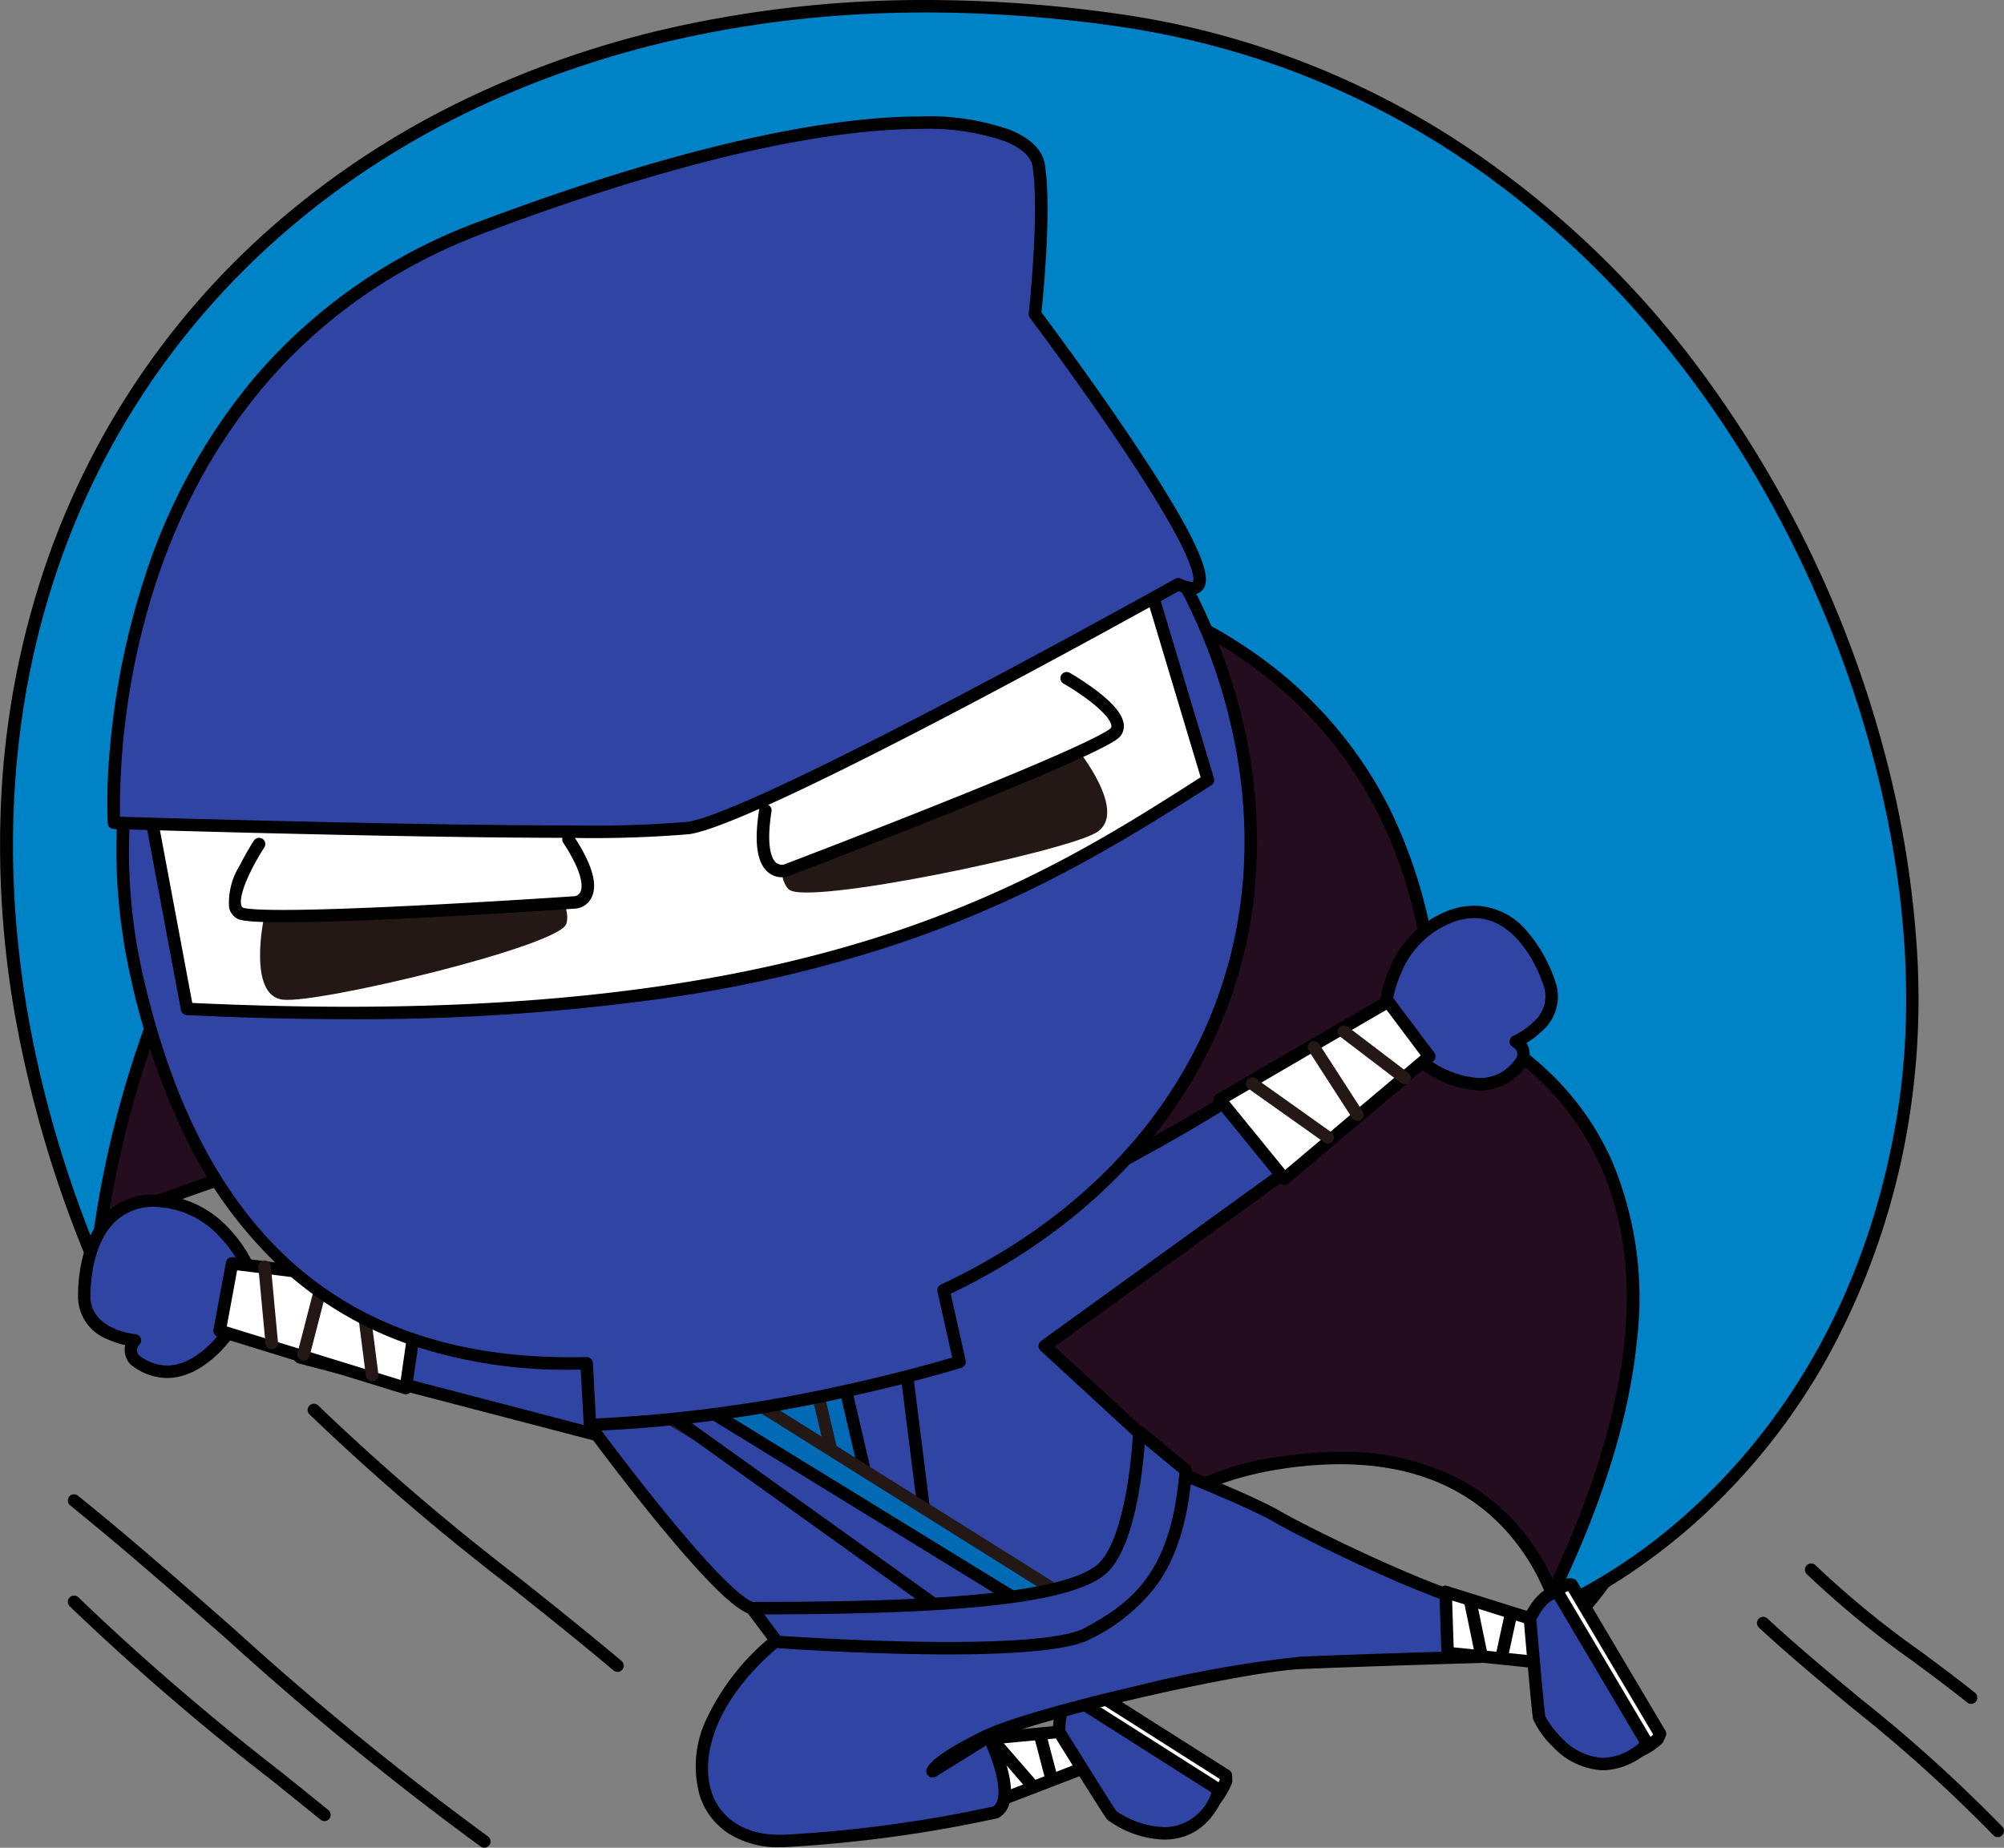 <svg xmlns="http://www.w3.org/2000/svg" xmlns:xlink="http://www.w3.org/1999/xlink" width="160.75" height="148.253" viewBox="0 0 160.75 148.253"><rect x="0" y="0" width="160.75" height="148.253" fill="#808080" stroke="none"/><defs><style>.a{fill:none;}.b{clip-path:url(#a);}.c{fill:#240d1f;}.d{fill:#0082c6;}.e{fill:#fff;}.f{fill:#3045a3;}.g{fill:#006bb4;}.h{fill:#3a302e;}.i{fill:#231815;}</style><clipPath id="a"><rect class="a" width="160.75" height="148.253"/></clipPath></defs><g class="b"><path class="c" d="M125.369,130.764s-2.646-16.477-22.67-13.389S85.69,139.892,85.69,139.892,79.621,66.823,7.345,98.6c0,0,3.31-79.635,77.776-74.478s58.584,89.956,40.248,106.639"/><path d="M85.689,140.392a.5.5,0,0,1-.494-.423c0-.014-.052-.336-.1-.9C84.141,131.035,77.477,91.1,40.081,91.1c-9.568,0-20.514,2.68-32.535,7.966a.5.5,0,0,1-.7-.478A88.924,88.924,0,0,1,8.4,86.834a109.526,109.526,0,0,1,3.03-12.022,95.7,95.7,0,0,1,5.5-13.79C22.348,50.1,29.54,41.4,38.309,35.152a60.943,60.943,0,0,1,17.329-8.534,76.526,76.526,0,0,1,22.684-3.233c2.222,0,4.521.081,6.833.241,14.223.986,26.024,4.946,35.074,11.771A50.094,50.094,0,0,1,137.415,59.5c4.268,12.279,4.926,27.276,1.852,42.228-2.661,12.945-7.857,24.211-13.561,29.4a.5.5,0,0,1-.83-.291,17.442,17.442,0,0,0-3-6.705c-3.237-4.412-8.082-6.648-14.4-6.648a31,31,0,0,0-4.7.38c-16.807,2.588-17.019,16.795-16.68,21.1.066.559.092.864.093.877a.5.5,0,0,1-.439.538A.505.505,0,0,1,85.689,140.392ZM40.081,90.1A41.205,41.205,0,0,1,63.494,96.82a45.232,45.232,0,0,1,13.825,15.268,73.222,73.222,0,0,1,7.939,21.727,21.822,21.822,0,0,1,1.771-6.246,17.348,17.348,0,0,1,5.281-6.61,22.475,22.475,0,0,1,10.313-4.078,32,32,0,0,1,4.85-.391,20.242,20.242,0,0,1,9.649,2.211,16.534,16.534,0,0,1,5.585,4.881,18.814,18.814,0,0,1,2.959,6.209c10.733-10.713,19.843-43.956,10.805-69.958-5.142-14.794-18.23-32.911-51.384-35.209-2.289-.159-4.565-.239-6.764-.239-34.789,0-52.09,20.15-60.478,37.053A102.381,102.381,0,0,0,9.388,86.991,94.844,94.844,0,0,0,7.895,97.818a104.545,104.545,0,0,1,17.159-5.834A65.438,65.438,0,0,1,40.081,90.1Z"/><path class="d" d="M114.994,81.038s29.155,7.864,8.7,48.473c0,0,23.842-8.7,28.967-39.947S135.534,7.962,89.291,1.559c-65.741-9.1-106.012,41.891-81.584,100,0,0,2.995-43.583,38.388-53.379s67.3.646,68.9,32.858"/><path d="M123.7,130.011a.5.5,0,0,1-.447-.725c7.416-14.725,9.144-26.747,5.136-35.731a22.133,22.133,0,0,0-8.338-9.576,21.094,21.094,0,0,0-5.186-2.459.5.5,0,0,1-.369-.458c-1.116-22.491-17.529-35.918-43.9-35.918a91.71,91.71,0,0,0-24.363,3.517c-18.08,5-27.451,19.1-32.128,30.05A81.5,81.5,0,0,0,9.224,94.664a62.393,62.393,0,0,0-1.018,6.929.5.5,0,0,1-.96.159A94.632,94.632,0,0,1,1.293,81.958,78.253,78.253,0,0,1,.143,63.2a68.351,68.351,0,0,1,3.3-17.234A63.4,63.4,0,0,1,22.007,18.028,68.316,68.316,0,0,1,36.555,8.335,77.6,77.6,0,0,1,54.113,2.165,92.458,92.458,0,0,1,74.308,0,110.188,110.188,0,0,1,89.36,1.064a67.333,67.333,0,0,1,27.371,10.119,76,76,0,0,1,20.013,19,90.319,90.319,0,0,1,14.389,30.071A81.273,81.273,0,0,1,153.72,75.54a61.435,61.435,0,0,1-.562,14.105,58.809,58.809,0,0,1-6.747,19.589,51.072,51.072,0,0,1-9.813,12.388,48.089,48.089,0,0,1-8.85,6.477,29.056,29.056,0,0,1-3.879,1.882A.5.5,0,0,1,123.7,130.011Zm-8.223-49.35a22.874,22.874,0,0,1,5.077,2.452,23.96,23.96,0,0,1,4.651,3.852,22.452,22.452,0,0,1,4.091,6.167,28.376,28.376,0,0,1,1.995,14.55c-.621,6.192-2.82,13.2-6.539,20.833a44.9,44.9,0,0,0,11.207-7.661c5.951-5.493,13.6-15.394,16.216-31.371,2.989-18.236-3.383-41.28-16.233-58.707C127.6,19.47,112.729,5.309,89.222,2.054A109.179,109.179,0,0,0,74.308,1C47.3,1,24.469,12.046,11.674,31.3-.843,50.144-2.363,74.914,7.417,99.529c.153-1.213.408-2.933.82-5.03a82.534,82.534,0,0,1,4.931-16.153,59.471,59.471,0,0,1,11.636-18.04A46.021,46.021,0,0,1,45.962,47.7a92.708,92.708,0,0,1,24.63-3.553c12.631,0,23.427,3.153,31.223,9.117A33.461,33.461,0,0,1,111.429,64.8,39.9,39.9,0,0,1,115.475,80.661Z"/><path class="e" d="M80.375,144.369l-2.705-4.724,7.286-.689a4.989,4.989,0,0,1,.9-2.692l11.139,7.074s-1.656,6.243-7.686.829l-1.66-2.6Z"/><path d="M93.653,146.876c-1.379,0-2.953-.786-4.68-2.337a.5.5,0,0,1-.087-.1l-1.44-2.251-6.891,2.651a.5.5,0,0,1-.613-.218l-2.7-4.724a.5.5,0,0,1,.387-.746l6.86-.649a6.108,6.108,0,0,1,.949-2.5.5.5,0,0,1,.69-.154l11.139,7.074a.5.5,0,0,1,.215.55,6.032,6.032,0,0,1-.79,1.672A3.61,3.61,0,0,1,93.653,146.876Zm-3.962-3.036c1.517,1.351,2.85,2.036,3.962,2.036,1.658,0,2.463-1.607,2.741-2.326l-10.369-6.585a4.317,4.317,0,0,0-.569,1.967.5.5,0,0,1-.452.522l-6.514.616,2.106,3.679,6.872-2.643a.5.5,0,0,1,.6.2Z"/><path class="e" d="M85.64,137.881s4.673,5.777,4.93,6.081,5.34,4.568,7.776-1.044l-.018-.467L86.7,135.068s-1.067.185-1.062,2.813"/><path d="M86.7,134.568a.5.5,0,0,1,.268.078L98.6,142.029a.5.5,0,0,1,.232.4l.018.467a.5.5,0,0,1-.041.218c-1.141,2.628-2.852,3.18-4.086,3.18a7.513,7.513,0,0,1-4.526-2.007l0-.005c-.258-.3-4.746-5.853-4.937-6.089a.5.5,0,0,1-.111-.314c-.006-2.964,1.325-3.28,1.477-3.307A.5.5,0,0,1,86.7,134.568Zm11.136,8.164L86.686,135.65c-.191.185-.521.7-.545,2.056.709.876,4.523,5.59,4.8,5.926a6.529,6.529,0,0,0,3.773,1.665c1.332,0,2.382-.833,3.123-2.476Z"/><path class="f" d="M84.956,138.956s3.974,6.407,4.234,6.708,6.041,3.942,8.473-1.674l-.02-.465-11.62-7.383s-1.071.185-1.067,2.814"/><path d="M86.023,135.642a.5.5,0,0,1,.268.078l11.62,7.383a.5.5,0,0,1,.231.4l.02.465a.5.5,0,0,1-.041.22c-1.222,2.822-3.246,3.414-4.728,3.414a8.048,8.048,0,0,1-4.582-1.612h0l0,0h0c-.287-.343-3.344-5.263-4.277-6.767a.5.5,0,0,1-.075-.263c0-2.965,1.33-3.281,1.482-3.307A.5.5,0,0,1,86.023,135.642Zm11.132,8.165-11.149-7.083c-.194.186-.53.708-.549,2.091,1.483,2.39,3.819,6.127,4.1,6.512a7.359,7.359,0,0,0,3.832,1.275,4,4,0,0,0,3.765-2.708Z"/><path d="M3.327,4.324a.5.5,0,0,1-.377-.172L-.377.328A.5.5,0,0,1-.328-.377a.5.5,0,0,1,.705.049L3.7,3.5a.5.5,0,0,1-.377.828Z" transform="translate(79.586 139.565)"/><path d="M.877,3.854A.5.5,0,0,1,.393,3.48L-.484.126a.5.5,0,0,1,.357-.61.5.5,0,0,1,.61.357l.877,3.354a.5.5,0,0,1-.484.627Z" transform="translate(83.465 139.335)"/><path class="f" d="M95.377,118.492s5.3,2.139,7.113,3.22,12.986,6.639,16.809,7.151l-.5,4.067s-9.847.288-14.485.492-21.334,3.955-25.375,5.95-4.134,2.751-4.134,2.751l4.5-2.8s2.473,4.915.569,6.083a106.537,106.537,0,0,1-17.061,2.3c-7.8.223-9.5-8.892-.168-16.391Z"/><path d="M95.377,117.992a.5.5,0,0,1,.187.036c.218.088,5.355,2.166,7.182,3.254.9.534,4.119,2.181,7.6,3.763,4.257,1.933,7.459,3.113,9.017,3.322a.5.5,0,0,1,.43.556l-.5,4.067a.5.5,0,0,1-.482.439c-.1,0-9.9.29-14.478.492-4.365.191-19.407,3.536-24.4,5.558a16.4,16.4,0,0,1,.855,2.317c.571,2.065.353,3.424-.65,4.039a.5.5,0,0,1-.152.062,107.9,107.9,0,0,1-17.156,2.316c-.1,0-.2,0-.293,0a7.38,7.38,0,0,1-4.069-1.087,5.7,5.7,0,0,1-2.3-2.929,8.726,8.726,0,0,1,.518-6.3,18.988,18.988,0,0,1,5.65-6.969.5.5,0,0,1,.131-.076l32.727-12.83A.5.5,0,0,1,95.377,117.992Zm23.368,11.284c-4.381-.88-14.9-6.172-16.511-7.134-1.573-.937-5.913-2.725-6.861-3.111L62.9,131.759c-5.776,4.67-6.732,9.439-5.792,12.109.749,2.128,2.727,3.348,5.427,3.348.087,0,.176,0,.265,0a106.079,106.079,0,0,0,16.875-2.272c.932-.7.12-3.321-.581-4.894l-4.025,2.5a.5.5,0,0,1-.76-.484c.1-.847,2.454-2.175,4.409-3.14,1.872-.924,6.572-2.3,12.571-3.686a94.907,94.907,0,0,1,13-2.315c4.037-.178,12.114-.422,14.063-.48Z"/><path class="f" d="M25.728,104.387l.549-.365s38.25-.753,39.675-1.227a79.535,79.535,0,0,1,12.213-4.486c8.61-2.609,20.146-9.926,20.146-9.926l4.927,5.558L83.81,108l9.27,8.544S92.5,125.328,86,127.92s-22.917,1.956-25.694,1.11-12.415-13.9-12.415-13.9l-23.815-6.221s-1.635-2.333,1.657-4.524"/><path d="M98.311,87.883a.5.5,0,0,1,.374.168l4.927,5.558a.5.5,0,0,1-.081.737L84.6,108.042l8.82,8.13a.5.5,0,0,1,.16.4,18.512,18.512,0,0,1-1.134,4.863,14.128,14.128,0,0,1-2.21,3.929,9.961,9.961,0,0,1-4.055,3.02c-4.118,1.641-11.509,1.886-15.548,1.886-4.622,0-9.028-.32-10.477-.762-.735-.222-1.792-1.067-3.325-2.657-1.154-1.2-2.555-2.8-4.165-4.768-2.41-2.946-4.58-5.845-5.076-6.511l-23.645-6.177a.5.5,0,0,1-.283-.2,3.227,3.227,0,0,1-.441-2.309,4.667,4.667,0,0,1,2.231-2.918l.55-.366a.5.5,0,0,1,.269-.083h0c2.233-.035,37.6-.77,39.5-1.2a81.639,81.639,0,0,1,12.249-4.5c8.447-2.56,19.908-9.8,20.023-9.87A.5.5,0,0,1,98.311,87.883ZM102.5,93.86l-4.28-4.828c-.9.557-3.383,2.073-6.512,3.776a78.744,78.744,0,0,1-13.4,5.981,80.362,80.362,0,0,0-12.127,4.451.5.5,0,0,1-.073.031c-.263.087-.961.32-20.5.817-8.944.227-17.9.408-19.18.433l-.426.284a3.732,3.732,0,0,0-1.8,2.271,2.262,2.262,0,0,0,.2,1.406l23.612,6.168a.5.5,0,0,1,.276.187c.024.033,2.436,3.3,5.153,6.617,4.712,5.759,6.411,6.92,7,7.1a52.4,52.4,0,0,0,10.186.719c6.751,0,12.283-.661,15.178-1.815,2.563-1.021,4.481-3.166,5.7-6.376a18.216,18.216,0,0,0,1.049-4.341l-9.088-8.377a.5.5,0,0,1,.046-.773Z"/><path class="g" d="M66.359,100.651l-5.158-.107-5.844-6.406-5.927,4.1,3.115,8.581-3.212,2.993L68.89,120.65Z"/><path class="h" d="M65.72,100.769c.02-.075-.135-.14-.017-.093.043.077.073.14.017.093"/><path class="h" d="M52.676,109.639c-.17-.578.364-.244.327-.662.006-.034.173.261.175.167-.088-.479.323-.441.72-.3l.037.081c.076.027-.045-.247.019-.241a.853.853,0,0,0,.09.137c-.09-.153.027-.118-.031-.239.056.047.134.162.2.212l-.092-.182c-.208-.439.176-.08.123-.346a.421.421,0,0,0,.067.11c-.024-.337.184-.415.282-.613a1.349,1.349,0,0,0,.157.234c-.113-.18-.1-.259-.076-.322.143.166-.041-.214.077-.15l.024.044c-.094-.214.129.07,0-.176l.121.125c-.159-.264.144.1.086-.055l-.037-.051c-.015-.082.088.034.085-.026l.023.028c.016-.11.15,0,.012-.19.131.142-.011.113.183.32.064-.345.3-.452.506-.6a.836.836,0,0,1,.167.148c-.007-.054.052-.09,0-.2a.318.318,0,0,0,.1.094c.089.049-.109-.245-.007-.186a.617.617,0,0,0,.115.2c-.072-.178-.008-.186,0-.264a.415.415,0,0,0,.064.124c-.076-.206.108-.02.072-.158l.063.124c.16.095-.146-.251-.033-.208a.564.564,0,0,0,.076.135c-.091-.243.039-.233.043-.338a.353.353,0,0,0,.029.048c.039-.065.142-.04.141-.174.058.036.186.284.216.2-.16-.228.036-.164-.179-.4.077,0,.217.033.2-.068.038.1.218.262.19.312l.127.115c.061.1-.054-.008.037.1.016-.024.014-.158.059-.134-.059-.167-.2-.454-.16-.527.032.11.192.241.2.294l-.214-.5c.013-.026.129.177.118.1a.708.708,0,0,1-.08-.161c.026.02.048-.118.213.1.071.082,0,.072.077.135.038-.029-.014-.107.022-.138l.022.03c.049.016.009-.149-.1-.254-.023,0,.1.131.029.084-.073-.144-.052-.211-.015-.241a.93.93,0,0,0,.094.172.869.869,0,0,1-.046-.422c-.073-.108.113.21.065.159.177.1.009-.318.222-.144,0,.026-.111-.148-.089-.118.045-.012.151.145.134.071.066.089.01-.05.015-.1-.033-.074.037.041.023.066-.02-.1.018-.335.188-.256-.043-.059-.1-.255-.083-.26l.091.146c.075.073.052-.054.138.064-.08-.2-.046.249-.086.08.1.109-.083-.274.038-.075.033-.029-.042-.213.084-.1-.026-.016.105.215.128.186.034-.061-.032-.077-.023-.154l-.014-.075c-.094-.139.058-.014-.067-.154.085.109.027-.121.179.111l.116.183a1.671,1.671,0,0,0-.132-.305.546.546,0,0,1,.065.076c-.186-.276.068-.013-.052-.243.112.063.124-.074.264.082-.022-.107-.057-.228.024-.2a.265.265,0,0,0,.043.108c.081.063.037-.014.03-.074a1.816,1.816,0,0,0,.258.2,1.313,1.313,0,0,0-.195-.339c.22.248-.021-.244.19-.027a.377.377,0,0,0,.116.217c.22.247-.072-.246.07-.152l-.169-.216c.12.124-.013-.183.141.05-.039-.094.112.031-.045-.184.214.126.132-.256.456.1-.013-.045.043-.029-.041-.137-.1-.108.032.107-.033.029.006-.015-.033-.076-.053-.107.062.032.094.033.194.232.154.1-.2-.415-.061-.381.059.093.089.124.1.094l-.066-.185c.074,0,.171.187.278.34.008-.044.046-.058-.022-.182l.165.172c-.12-.124-.042-.108-.056-.154l.014.046c.049.062.052,0,.054-.029a.336.336,0,0,0-.163-.126c-.034-.077,0-.075-.039-.167.1.155.117.078.148.079.046.016-.067-.154-.056-.153.055.078.048-.014.1.108.009.03-.071-.063-.037.015.056.047.148.185.112.063-.027-.092-.212-.293-.1-.23a1.654,1.654,0,0,0,.081.169l.1.047-.093-.138c.03.031.034.045.05.062-.087-.154.036-.091-.067-.26.012-.029.112.063.144.064l0,.015c.082.063.079-.014.036-.122l.02.031c.022,0,.04-.043,0-.136.107.079.37.51.29.311.032-.03-.118-.291-.193-.369.129.048.047-.227.254-.055-.029-.062-.059-.093-.062-.138.132-.012.087-.3.35-.084.012.077.093.139.147.216-.062-.138.116.11-.022-.107-.088-.123-.127-.185-.189-.217.011-.1.1-.164.208-.07a.253.253,0,0,1-.083-.139c.133.2.195.2.179.11l-.079-.124.106.11c-.014-.047-.161-.262-.05-.168a1.327,1.327,0,0,0,.1.122c-.035-.121-.1-.319,0-.242l.151.156a.3.3,0,0,0-.108-.186.644.644,0,0,1,.307.19c-.153-.444-.012-.563.127-.62l.059.092c.091.063-.092-.169-.026-.122.049.093.154.169.2.293.112.063-.049-.2-.047-.26-.077-.122.029.093-.07-.062-.024-.046.129.049.011-.136a1.669,1.669,0,0,1,.187.278l-.031-.107c.179.185.179.429.394.662l.007-.046c.155.171.077.26.187.279a1.39,1.39,0,0,0-.268-.447c.025-.09-.268-.447-.194-.476.09.093-.034.06.081.2.13.124,0-.123.066-.09a.655.655,0,0,1-.18-.293c.091.063.1.185.155.171-.064-.108-.076-.216-.162-.262-.145-.246.093.032-.008-.167.129.154.217.415.324.462-.118-.155-.087-.26-.277-.478a.828.828,0,0,1,.194.264c.1.078-.133-.338.1-.029l-.1-.169c.045.047.085.078.161.156.026-.015-.073-.276.1-.029-.009-.031.055-.059-.085-.214-.107-.079.046.153-.133-.064.154.17.034-.059.011-.136l.07.093c-.014-.046.028-.045-.035-.153a.4.4,0,0,0,.1.139l-.087-.154c0-.106.187.246.207.171l.041.137c-.009-.029.1.094.093.034-.083-.139-.175-.308-.238-.416-.013-.077.115.14.048-.014l.075.183c.024.047.174.2.208.174a.639.639,0,0,0-.191-.324c.017-.015.1.047.15.154.01-.074-.1-.139-.124-.245.075.078.207.172.323.281l.115.246.026-.015c.091.2.11.124.221.323.037.017.013-.061,0-.12-.256-.264-.227-.447-.43-.709.016-.121.5.633.276.158-.06-.063-.171-.293-.159-.186.063,0-.161-.293-.033-.214.041.138.231.249.29.448-.059-.093-.077-.048-.067-.016.089.092.185.276.228.246.008-.044.041-.074-.062-.213-.11-.155-.029.045-.121-.125.014-.09.187.141.018-.15-.019.044-.138-.111-.211-.218l-.007-.092.064.108c.113.033-.112-.2-.033-.213l.17.185c.108.186-.141-.018.068.262.047-.015-.041-.17.047-.121.009.03,0,.045.012.076.021,0,.3.371.2.11-.031-.107-.063-.108-.137-.216.04-.075-.017-.2.012-.242.137.216.084-.029.189.216-.106-.108-.188-.034-.071.181.194.233-.074,0,.087.26.054-.029.221.218.34.372.021,0-.012-.075-.021-.106-.1-.155-.115-.14-.223-.295.084,0,.079-.119.008-.287.07.062.169.217.157.246a.2.2,0,0,1,.215-.116c-.211-.219.03-.107-.14-.292a.832.832,0,0,1-.28-.311c.033,0,.075.109.12.155-.067-.154.191.187.07-.044,0,.122.2.308.318.509-.031-.139.093.138.136.109a.8.8,0,0,1-.016-.334c.187.14.156-.1.206-.148.1.077.227.309.284.326.033-.03-.189-.217-.067-.154l.025.047c-.019-.062.2.08,0-.244l.147.248c.025.014,0-.047-.013-.077a.9.9,0,0,1,.133.2c.145.14.051-.074.082-.106L65,100.449c-.014-.152.123-.042.148-.133l.093.139-.021-.106c.082.138.174.2.116.077l.14.4c-.081-.063-.086-.185-.2-.308-.094-.108-.124-.034-.042.105.032,0,.012-.031-.006-.092a1.238,1.238,0,0,1,.173.338c.006-.015.062.032.023-.03.042.108.031.138,0,.168-.027-.091-.1-.109-.124-.17.114.17.115.245.037.229-.165-.171,0,.182-.086.165a1.852,1.852,0,0,1-.18-.43c-.091-.062-.033.03-.125-.033a1.92,1.92,0,0,1,.207.446l-.09-.124c.006.09.135.276.062.275a.664.664,0,0,0-.288.084l-.088-.123c.149.292-.051.18-.016.333-.165-.064-.094.241-.285.055-.077.195-.138.377-.318.434l-.1-.2c.066.152-.09-.092-.1-.048.131.125.1.214.153.338-.164-.1-.142.118-.113.286l-.089-.124c.1.276-.11.119-.21.132-.045-.046-.139-.154-.152-.125a1.025,1.025,0,0,1,.1.4.282.282,0,0,1-.246-.02c.035.4-.256.329-.305.616l-.114-.139c.054.427-.344.28-.371.538l-.161-.261c-.1-.047-.053.135.081.305-.1-.046-.025.2-.2.01-.076-.016.026.154.012.213-.155-.033-.173.012-.225.117h.032c-.029-.061-.1-.169-.134-.17.016.091-.163.012.076.291-.21-.112-.113.286-.362.113a.47.47,0,0,1,.082.169c-.077.058-.275-.051-.242.132-.041-.033-.076-.153-.114-.14,0,.044.073.107.082.17-.023.241-.369.021-.458.141-.1.3-.368.371-.548.534l-.04-.061c.093.276-.319-.129-.132.255-.055-.047-.078.014-.147-.11.06.2-.254-.051-.188.208.012,0,.007-.014,0-.046-.169-.079-.111.151-.276.086a.339.339,0,0,0-.047-.123c-.111-.093.1.307-.117.028-.016.015.088.155.093.138-.256.011-.318.328-.458.522-.253-.081-.346-.483-.3-.194-.047-.05.071.116.027.056.016.11-.287-.28-.21-.108.135.17.05.113.124.221-.161-.059-.289-.208-.259-.029l-.06-.1c.108.317-.078.235.07.585-.376.342-.657.787-1.037,1.1-.44.219-.736.627-1.254.746-.266-.181-.269-.17-.3,0a.287.287,0,0,0-.056-.089c.134.205-.061.069.063.27-.176.065-.276.217-.43.325.01-.039-.092-.213-.112-.179l.058.15-.043-.053a.358.358,0,0,0,.113.209c-.267.443-.929.3-1.275.614-.149-.022-.224.144-.293.254-.477-.069-.89-.106-1.054.288,0,0-.323-.55-.285-.755"/><path class="h" d="M65.675,100.829a.9.9,0,0,1-.219-.28c.069.093.16.187.219.28"/><path class="h" d="M64.053,100.413c.02.031-.041-.032-.056-.047.006-.015-.043-.108,0-.061-.006.016.029.062.053.108"/><path class="h" d="M63.78,100.512a.256.256,0,0,1-.037-.229Z"/><path class="h" d="M63.309,100.29c-.071-.063-.095-.108-.068-.124a.761.761,0,0,1,.068.124"/><path class="h" d="M63.435,100.5c-.016.015-.062-.032-.106-.078.054.077.008-.077.106.078"/><path class="h" d="M62.788,100.566c-.006.015.021.106-.059.013.061.063-.024-.151.059-.013"/><path class="h" d="M62.665,100.852c-.011,0-.025-.016-.016.016a.206.206,0,0,1-.068-.124Z"/><path class="h" d="M58.966,103.945l-.007-.06.058.091Z"/><path class="h" d="M57.239,105.147c.016.073-.075-.073-.088-.084.015-.024.069.117.088.084"/><path class="h" d="M56.617,106.242l.006-.007.124.185Z"/><path class="h" d="M64.879,100.89c-.061-.06-.184.067-.092-.031.088-.005.158,0,.092.031"/><path class="h" d="M67.624,119.247c-.6-.131-.074-.51-.472-.695-.028-.024.311-.041.226-.093-.476-.165-.271-.574.023-.911l.09,0c.056-.065-.245-.085-.213-.149a.724.724,0,0,0,.163-.02c-.177.013-.1-.091-.232-.1.066-.034.2-.053.276-.1H67.28c-.487-.017,0-.227-.265-.314a.343.343,0,0,0,.128-.011c-.319-.155-.305-.414-.445-.621a1.209,1.209,0,0,0,.279-.039c-.212.021-.277-.039-.327-.093.212-.06-.213-.072-.105-.161h.049c-.234-.017.118-.1-.159-.1l.164-.06c-.308.025.146-.1-.015-.119l-.062.012c-.081-.029.068-.074.011-.1l.036-.009c-.1-.075.066-.153-.169-.114.183-.06.1.072.368-.02a1.212,1.212,0,0,1-.339-.847.717.717,0,0,1,.2-.1c-.052-.022-.06-.1-.186-.111a.277.277,0,0,0,.128-.055c.081-.067-.27-.017-.173-.091a.551.551,0,0,0,.232-.013c-.192-.021-.174-.092-.242-.141a.4.4,0,0,0,.14,0c-.22-.032.027-.124-.115-.16h.14c.153-.117-.29.018-.2-.076a.49.49,0,0,0,.155-.008c-.261-.034-.2-.165-.293-.225a.273.273,0,0,0,.057-.005c-.044-.075.021-.17-.1-.24.057-.042.337-.042.274-.119-.275.047-.136-.124-.44-.026.034-.079.12-.209.019-.242.11.016.33-.087.364-.032l.159-.071c.114-.011-.031.053.109.016-.016-.028-.139-.1-.1-.132-.177-.029-.5-.03-.548-.115.114.026.3-.071.351-.05l-.546-.042c-.018-.028.216-.041.137-.073a.6.6,0,0,1-.18,0c.028-.016-.089-.113.18-.168.1-.03.065.039.155-.009-.011-.054-.1-.042-.117-.1l.037-.007c.034-.042-.133-.089-.276-.026,0,.027.161-.035.088.015-.162,0-.215-.058-.227-.113a.789.789,0,0,0,.2-.006.863.863,0,0,1-.406-.177c-.128.019.24-.006.174.017.161-.134-.288-.179-.041-.309.025.011-.181.037-.145.03.008-.053.195-.08.12-.1.11-.02-.041-.036-.08-.065-.082-.005.052-.017.07.011-.1-.034-.3-.2-.157-.333-.072.013-.277-.026-.273-.053l.172-.017c.1-.039-.028-.082.116-.109-.215-.022.208.181.037.133.139-.042-.285-.06-.052-.081-.014-.05-.213-.069-.062-.142-.025.018.241,0,.223-.035-.041-.068-.083-.008-.15-.058l-.075-.026c-.165.023.012-.068-.168-.012.135-.031-.1-.093.175-.128l.216-.023c-.02-.029-.234-.016-.334-.026a.491.491,0,0,1,.1-.026c-.33.047.015-.079-.245-.076.1-.084-.016-.169.185-.232-.108-.035-.234-.062-.172-.131a.228.228,0,0,0,.116.013c.091-.051,0-.046-.055-.071a1.583,1.583,0,0,0,.292-.161,1.1,1.1,0,0,0-.391.023c.318-.1-.232-.109.054-.213.047.011.171.048.247-.006.317-.1-.255-.055-.11-.153l-.268.06c.163-.059-.173-.084.1-.12-.1-.009.075-.1-.187-.051.2-.157-.18-.274.279-.423-.046-.01-.008-.061-.142-.031-.142.052.112.024.012.051-.01-.015-.083-.007-.119,0,.054-.047.069-.08.293-.078.15-.11-.461-.017-.375-.14.11-.012.151-.027.128-.055l-.2-.03c.032-.076.241-.078.426-.109-.037-.032-.035-.078-.176-.073l.226-.082c-.164.059-.117-.012-.165-.023l.048.011c.077-.02.022-.055,0-.073a.307.307,0,0,0-.183.1c-.084-.006-.07-.038-.169-.048.182-.02.119-.081.134-.113.033-.04-.169-.012-.164-.023.094-.016.007-.058.143-.052.031.007-.087.04,0,.047.066-.034.23-.057.1-.084-.1-.021-.356.065-.252-.019a1.563,1.563,0,0,0,.188,0l.084-.076-.165.023a.743.743,0,0,1,.077-.018c-.176.009-.068-.086-.266-.069-.021-.029.105-.084.118-.116l.016,0c.091-.051.019-.089-.1-.1l.037,0c.01-.021-.023-.064-.124-.074.116-.07.62-.114.4-.137-.014-.05-.315-.032-.417,0,.1-.109-.189-.171.054-.295-.069,0-.109.012-.152-.009.044-.144-.241-.253.067-.41.076.028.166-.023.26-.039-.153-.009.147-.062-.108-.034-.149.026-.222.034-.276.082a.14.14,0,0,1,.021-.256.214.214,0,0,1-.162.013c.238-.031.266-.1.175-.128l-.146.017.144-.053c-.049-.009-.307.029-.175-.037a1.19,1.19,0,0,0,.153-.037c-.126-.028-.336-.061-.222-.131l.205-.074a.252.252,0,0,0-.214.014c.114-.106.121-.163.3-.219-.47-.077-.521-.288-.515-.465l.109-.012c.094-.061-.193.006-.123-.038a2.006,2.006,0,0,1,.352-.054c.1-.083-.2-.055-.258-.09-.143.016.1.02-.085.04-.052,0,.1-.108-.121-.085a1.518,1.518,0,0,1,.332-.046l-.111-.024c.244-.089.468.042.77-.058l-.04-.032c.22-.071.27.058.333-.047a1.212,1.212,0,0,0-.52.041c-.073-.074-.52.042-.516-.051.122-.045.041.067.216.022.167-.07-.11-.07-.055-.117a.558.558,0,0,1-.342.032c.1-.062.208,0,.22-.071-.125.009-.229-.036-.307.029-.285.021.067-.08-.156-.081.194-.052.469-.005.557-.092-.19.042-.274-.047-.552.035a.693.693,0,0,1,.322-.061c.111-.059-.365-.043.012-.115l-.2.017c.062-.023.107-.048.209-.085,0-.036-.282-.073.013-.116-.032-.006-.032-.089-.231-.026-.116.07.159.035-.113.106.219-.071-.041-.068-.12-.085l.113-.023c-.047-.01-.029-.053-.154-.045a.344.344,0,0,0,.17-.034l-.177.009c-.1-.056.3-.064.242-.124l.143.03c-.031-.007.127-.055.068-.079-.161.012-.354.018-.479.026-.075-.027.177-.045.007-.057l.2.019c.054,0,.257-.074.245-.125a.556.556,0,0,0-.376.026c-.006-.025.085-.076.2-.074-.064-.049-.169.035-.275,0,.1-.037.243-.125.39-.188l.273.011,0-.035c.22.012.159-.048.387-.058.032-.029-.05-.046-.111-.06-.348.126-.5,0-.827.07-.1-.081.786-.184.259-.2-.083.03-.339.022-.236.068.027-.065-.335.011-.21-.081.143.031.324-.107.53-.063-.109.012-.076.055-.043.061.121-.044.33-.046.32-.107-.037-.032-.051-.082-.22-.048-.188.031.029.054-.165.06-.076-.064.207-.121-.13-.1.032.043-.159.085-.287.1l-.086-.042.125-.009c.076-.1-.23.01-.209-.08l.239-.078c.215-.013-.075.138.268.069.006-.057-.172-.048-.092-.114.032.007.044.021.075.028.009-.021.463-.113.183-.149-.11-.024-.125.009-.254.028-.052-.082-.188-.088-.217-.141.254-.028.009-.1.276-.082-.143.052-.109.177.136.171.293-.079-.031.075.275.047,0-.072.29-.114.481-.156.01-.022-.074-.028-.106-.035-.183.02-.176.045-.362.076.037-.086-.077-.146-.26-.162.086-.041.268-.061.29-.032a.272.272,0,0,1-.018-.287c-.287.1-.085-.088-.325-.011a.708.708,0,0,1-.4.127c.015-.033.13-.02.191-.042-.168-.012.25-.1-.011-.1.109.071.363-.039.6-.06-.141-.041.165-.023.155-.084a.777.777,0,0,1-.312-.162c.206-.12-.031-.218-.051-.293.11-.059.377-.073.416-.123-.014-.051-.277.082-.169-.013h.054c-.065-.013.155-.166-.224-.13l.287-.021c.024-.018-.043-.021-.075-.028a.788.788,0,0,1,.238-.031c.188-.077-.047-.093-.063-.143l-.162.059c-.145-.066.012-.15-.06-.225l.165-.023-.106-.035c.16-.013.256-.075.119-.08l.423.067c-.091.051-.205-.008-.363.039-.138.042-.082.113.078.1.013-.033-.023-.029-.086-.043a1.085,1.085,0,0,1,.381,0c-.011-.014.055-.047-.018-.039.116.013.139.041.152.091-.094-.021-.138.041-.205.038.2-.027.271.012.224.084-.225.081.168.1.116.178a1.611,1.611,0,0,1-.468-.042c-.1.062.014.051-.082.113a1.615,1.615,0,0,1,.494.023l-.151.027c.085.042.308.007.277.083a.888.888,0,0,0-.041.345l-.149.026c.328,0,.144.149.3.195-.127.137.182.227-.067.327.147.185.288.345.266.563h-.224c.166.013-.122.044-.085.076.169-.069.235.016.373.021-.155.121.049.212.215.271l-.15.027c.3.039.064.179.034.29-.06.022-.2.063-.177.092a.928.928,0,0,1,.4.11.323.323,0,0,1-.12.245c.378.175.2.443.438.648l-.174.045c.414.171.116.508.34.675l-.305.028c-.083.076.1.128.313.079-.083.076.17.131-.072.209-.046.072.152.056.2.1-.1.144-.062.187.014.3l.014-.032c-.069,0-.2.016-.212.049.091.031-.056.176.3.076-.189.159.216.27-.045.438.1-.026.12,0,.188,0,.022.111-.16.26.021.323-.046.025-.171,0-.175.044.042.022.129-.019.189,0,.212.153-.132.4-.058.554.235.262.187.582.263.858l-.073.008c.291.05-.249.264.179.274-.066.033-.019.09-.162.1.208.044-.151.238.114.308.006-.012-.01-.015-.043-.021-.143.134.091.2-.036.333a.3.3,0,0,0-.131-.016c-.132.066.322.057-.024.136.008.025.179-.009.166-.023-.1.273.169.508.289.758-.179.22-.585.1-.3.211-.065.022.135-.013.063,0,.106.042-.376.15-.186.161.211-.05.124.008.253-.011-.12.137-.31.19-.133.255l-.114.011c.335.057.184.207.565.239.158.576.451,1.106.582,1.671a7.815,7.815,0,0,1,.166,1.709c-.276.181-.266.19-.123.318a.237.237,0,0,0-.1.011c.243-.03.038.1.273.079a2.835,2.835,0,0,0,.12.622c-.031-.03-.232-.017-.21.022l.162.019-.066.017a.3.3,0,0,0,.237-.007c.3.516-.107,1.132.037,1.66-.082.143.04.31.112.441-.26.462-.464.873-.171,1.255,0,0-.637.044-.809-.106"/><path class="h" d="M64.915,100.968a.746.746,0,0,1-.346.079c.112-.022.237-.067.346-.079"/><path class="h" d="M63.865,102.44c.037,0-.046.026-.066.033-.011-.014-.117-.013-.055-.035.012.014.069,0,.121,0"/><path class="h" d="M63.843,102.777a.246.246,0,0,1-.225-.084Z"/><path class="h" d="M63.445,103.151c-.087.041-.138.041-.141,0a.675.675,0,0,1,.141,0"/><path class="h" d="M63.695,103.134c.007.025-.055.047-.115.069.092-.015-.067-.049.115-.069"/><path class="h" d="M63.484,103.843c.012.015.106.035-.012.068.082-.029-.149-.055.012-.068"/><path class="h" d="M63.695,104.124c-.005.011-.025.018.008.025a.175.175,0,0,1-.142,0Z"/><path class="h" d="M65,109.638l-.058-.025.107-.012Z"/><path class="h" d="M65.391,112.083c.074.022-.1.039-.113.047-.016-.028.135-.01.113-.047"/><path class="h" d="M66.138,113.317l0-.01.221-.031Z"/><path class="h" d="M59.028,105.136c-.06-.039-.184.064-.092-.015.088-.011.156-.015.092.015"/><path class="h" d="M61.523,118.189c-.593-.043-.067-.363-.459-.463-.027-.015.309-.056.225-.086-.469-.079-.261-.392.034-.662l.089,0c.056-.051-.242-.04-.209-.089a.957.957,0,0,0,.161-.029c-.175.025-.095-.057-.228-.049.065-.03.2-.056.275-.092l-.2.017c-.483.029,0-.165-.26-.2a.5.5,0,0,0,.128-.02c-.314-.084-.3-.273-.434-.411a1.582,1.582,0,0,0,.277-.052c-.21.034-.273,0-.322-.039.21-.062-.21-.034-.1-.108l.048-.005c-.232.008.118-.081-.156-.057l.163-.057c-.305.045.146-.085-.013-.085l-.062.014c-.08-.014.069-.059.012-.076l.036-.01c-.093-.046.068-.116-.167-.067.183-.06.1.043.365-.047-.283-.157-.279-.378-.325-.584a.979.979,0,0,1,.2-.086c-.052-.012-.059-.07-.183-.064a.38.38,0,0,0,.127-.051c.081-.056-.267.011-.17-.052a.738.738,0,0,0,.23-.029c-.191,0-.171-.051-.239-.081a.527.527,0,0,0,.14-.012c-.218,0,.027-.092-.113-.106l.139-.012c.153-.1-.288.038-.2-.037a.7.7,0,0,0,.154-.02c-.258,0-.194-.1-.287-.137a.465.465,0,0,0,.055-.009c-.042-.05.024-.125-.1-.165.057-.035.334-.059.272-.109-.272.057-.133-.079-.435.018.035-.059.121-.161.022-.176.108,0,.328-.092.361-.054l.158-.066c.113-.017-.031.041.107,0-.014-.02-.136-.06-.1-.088-.176,0-.495.021-.542-.035.113.008.3-.078.348-.067l-.54.016c-.018-.018.214-.048.136-.064a.812.812,0,0,1-.178.014c.029-.014-.087-.074.181-.138.1-.03.063.024.153-.019-.01-.039-.1-.022-.115-.06l.037-.008c.034-.034-.131-.053-.273.005,0,.019.16-.04.087,0-.16.013-.212-.024-.223-.062a1.191,1.191,0,0,0,.194-.022.948.948,0,0,1-.4-.093c-.127.025.238-.025.172,0,.161-.111-.283-.1-.037-.219.025.005-.179.041-.144.033.009-.039.194-.075.121-.084.108-.025-.041-.023-.079-.041-.081,0,.052-.017.069,0-.1-.015-.294-.117-.151-.228a.608.608,0,0,1-.27-.014l.171-.027c.1-.037-.027-.057.115-.089-.212,0,.205.113.036.093.138-.042-.282-.019-.051-.054-.013-.035-.21-.032-.059-.1-.025.015.238-.017.221-.044-.04-.046-.083,0-.148-.029l-.074-.013c-.164.032.013-.05-.166.006.134-.034-.1-.058.175-.108l.214-.035a2.012,2.012,0,0,0-.331.01.692.692,0,0,1,.1-.027c-.327.062.017-.059-.241-.034.1-.07-.014-.121.186-.184-.107-.016-.231-.025-.169-.08a.322.322,0,0,0,.115,0c.091-.045,0-.034-.053-.047a2.191,2.191,0,0,0,.291-.142,1.536,1.536,0,0,0-.388.05c.316-.1-.228-.059.056-.158a.443.443,0,0,0,.244-.026c.316-.1-.251-.018-.107-.1l-.266.067c.163-.057-.17-.046.1-.1-.1,0,.075-.08-.185-.022.2-.13-.174-.183.282-.33-.046,0-.007-.043-.14-.01-.142.05.11.008.011.036a.321.321,0,0,0-.118.008c.055-.039.069-.064.291-.082.15-.092-.456.028-.369-.069.109-.018.149-.032.127-.051l-.194,0c.033-.057.24-.077.424-.115-.037-.02-.034-.054-.174-.038l.225-.078c-.163.057-.115,0-.163,0l.048,0c.076-.02.022-.041,0-.051a.365.365,0,0,0-.182.09c-.084,0-.069-.022-.167-.021.181-.03.119-.068.134-.093.033-.032-.168.006-.162,0,.094-.019.008-.042.142-.049.031,0-.087.036,0,.033.065-.029.228-.06.1-.069-.094-.007-.354.078-.25.008.048,0,.12-.009.186-.012l.085-.063-.164.031c.04-.014.054-.013.076-.02-.174.022-.066-.056-.262-.027-.021-.019.1-.069.118-.094h.015c.092-.045.021-.067-.094-.066l.037-.006c.01-.017-.023-.045-.122-.043.116-.061.615-.136.4-.134-.013-.035-.311,0-.412.039.1-.087-.185-.107.057-.218a.5.5,0,0,1-.151.006c.045-.108-.235-.161.072-.3a.8.8,0,0,0,.257-.05c-.151.006.147-.058-.106-.016a.784.784,0,0,0-.275.083c-.09-.041-.108-.127.024-.187a.284.284,0,0,1-.16.023c.236-.043.264-.092.175-.107l-.145.024.144-.05c-.049,0-.305.047-.173-.012.055-.013.111-.026.151-.04-.124-.009-.332-.016-.218-.075l.2-.072a.351.351,0,0,0-.212.028.706.706,0,0,1,.3-.184c-.465-.015-.513-.164-.505-.292l.108-.018c.1-.053-.191.021-.121-.017a2.764,2.764,0,0,1,.349-.069c.1-.069-.2-.023-.254-.043-.142.024.1.006-.085.036-.052,0,.1-.087-.118-.051a2.078,2.078,0,0,1,.329-.062l-.11-.008c.243-.085.463-.01.763-.108l-.039-.02c.219-.07.267.019.33-.063a1.693,1.693,0,0,0-.515.075c-.071-.048-.516.075-.511.007.122-.043.04.046.214,0,.167-.065-.108-.041-.053-.081a.74.74,0,0,1-.339.053c.1-.053.206-.019.219-.07-.124.017-.226-.006-.3.047-.283.04.067-.063-.154-.045.193-.054.465-.044.552-.114a3.957,3.957,0,0,0-.546.072.957.957,0,0,1,.319-.071c.111-.052-.361,0,.014-.085l-.195.029c.061-.021.106-.044.208-.079,0-.026-.279-.028.014-.085-.032,0-.031-.061-.229,0-.116.061.157.012-.113.086.218-.07-.04-.045-.118-.051l.112-.026c-.046,0-.028-.036-.151-.019a.462.462,0,0,0,.168-.04l-.175.022c-.1-.032.3-.072.241-.111l.141.01c-.03,0,.127-.051.069-.063-.16.022-.351.043-.475.06-.075-.013.175-.048.008-.042l.2,0c.053-.005.256-.076.244-.112a.761.761,0,0,0-.372.052c-.006-.018.084-.063.2-.072-.063-.03-.168.04-.273.024.1-.036.242-.111.389-.169l.27-.016,0-.025c.217-.011.157-.049.383-.076.032-.023-.048-.029-.109-.033a6.022,6.022,0,0,1-.82.121c-.1-.05.782-.2.259-.169-.082.028-.336.045-.234.069.027-.05-.332.037-.207-.041.141.011.322-.1.525-.091-.108.018-.076.046-.043.048.121-.042.328-.062.319-.1-.037-.02-.05-.055-.218-.016-.186.039.028.037-.164.058-.075-.04.206-.106-.127-.061.031.028-.159.075-.286.1l-.085-.023.124-.018c.077-.079-.228.027-.206-.039l.238-.078c.213-.027-.076.106.264.027.007-.042-.169-.02-.089-.074.032,0,.043.011.074.013.009-.016.46-.121.183-.123a.741.741,0,0,0-.252.042c-.051-.055-.186-.047-.213-.084.252-.042.009-.076.274-.083-.142.05-.11.138.133.112.291-.082-.032.058.271.011,0-.052.289-.108.478-.154.011-.017-.073-.014-.1-.017-.181.031-.175.048-.36.087.038-.066-.073-.1-.255-.1a.651.651,0,0,1,.288-.048.151.151,0,0,1-.015-.206c-.285.1-.083-.057-.321.02a.966.966,0,0,1-.4.127c.016-.026.13-.026.191-.047-.167,0,.249-.094-.01-.069.107.041.36-.06.592-.1-.138-.018.164-.031.156-.075a.8.8,0,0,1-.308-.09c.206-.105-.027-.155-.047-.208.11-.052.375-.085.414-.125-.013-.035-.276.083-.167.006l.053-.006c-.064,0,.156-.134-.22-.075l.285-.039c.023-.016-.043-.012-.075-.014a1.034,1.034,0,0,1,.236-.043c.188-.073-.045-.064-.06-.1l-.162.056c-.142-.035.015-.11-.056-.157l.164-.032-.1-.016c.159-.023.255-.076.119-.068l.418.012c-.091.045-.2.012-.36.06-.137.042-.083.089.077.066.013-.025-.023-.019-.085-.023a1.494,1.494,0,0,1,.377-.034c-.011-.009.055-.038-.017-.026.115,0,.137.018.149.053-.093-.007-.137.041-.2.045.2-.037.269-.015.222.041-.224.079.165.055.112.119a2.065,2.065,0,0,1-.463.01c-.1.054.013.036-.083.089a2.209,2.209,0,0,1,.489-.026l-.149.032c.084.024.305-.021.273.037a.5.5,0,0,0-.045.253l-.148.032c.325-.028.141.1.293.115-.127.111.178.149-.07.243.143.121.281.224.256.385l-.222.019c.165-.006-.121.042-.085.062.168-.065.233-.009.369-.017-.154.1.046.149.21.177l-.148.033c.292,0,.06.123.03.207-.06.021-.2.062-.177.081a1.158,1.158,0,0,1,.4.045c.009.044-.037.126-.122.188.372.1.189.3.426.432l-.173.047c.408.089.108.358.328.459l-.3.047c-.084.062.1.084.308.03-.082.063.168.081-.073.158-.046.056.15.027.2.056-.1.113-.063.141.01.215l.014-.025a.477.477,0,0,0-.21.053c.089.015-.057.133.294.029-.189.133.21.178-.05.322a.554.554,0,0,1,.187-.013c.02.079-.162.2.016.232-.046.022-.169.013-.173.048.04.011.127-.026.187-.013.208.092-.136.3-.065.4.23.17.178.406.25.6l-.072.012c.287.012-.25.213.174.183-.066.03-.02.067-.161.083.205.014-.153.185.108.213.006-.009-.009-.01-.042-.012-.143.11.088.134-.039.245a.383.383,0,0,0-.131,0c-.131.06.319.014-.024.1.007.018.176-.022.164-.031-.1.206.161.353.277.524-.18.175-.581.125-.3.179-.064.022.134-.021.062-.005.1.021-.373.141-.186.133.21-.054.123-.005.252-.03-.121.109-.31.164-.136.2l-.112.018c.33.012.179.133.556.124.15.4.433.762.556,1.16.012.416.255.776.143,1.223-.275.154-.266.16-.125.241a.324.324,0,0,0-.1.017c.242-.043.037.069.27.033-.015.16.08.285.112.44-.031-.019-.23.008-.209.034h.16l-.065.018a.415.415,0,0,0,.235-.025c.287.347-.12.828.016,1.2-.083.111.036.221.1.31-.262.356-.469.672-.184.923a2.29,2.29,0,0,1-.8-.007"/><path class="h" d="M59.063,105.19a1.028,1.028,0,0,1-.344.087c.112-.026.236-.069.344-.087"/><path class="h" d="M58,106.345c.036-.006-.046.023-.066.03-.011-.01-.115,0-.054-.021a.414.414,0,0,0,.12-.009"/><path class="h" d="M57.979,106.592a.275.275,0,0,1-.222-.041Z"/><path class="h" d="M57.58,106.9c-.087.037-.138.042-.14.016a.884.884,0,0,1,.14-.016"/><path class="h" d="M57.827,106.863c.006.017-.055.039-.115.06.092-.019-.066-.03.115-.06"/><path class="h" d="M57.61,107.394c.011.01.1.016-.013.051.082-.029-.146-.028.013-.051"/><path class="h" d="M57.815,107.579c0,.008-.025.015.007.017a.233.233,0,0,1-.14.016Z"/><path class="h" d="M59.044,111.459l-.057-.013.106-.018Z"/><path class="h" d="M59.4,113.2c.073.01-.1.036-.112.044-.016-.019.134-.019.112-.044"/><path class="h" d="M60.123,114.025l0-.007.22-.041Z"/><path class="h" d="M57.195,106.154c-.058-.027-.183.063-.089-.006.086-.014.154-.022.089.006"/><path class="h" d="M59.393,116.459c-.586,0-.058-.287-.445-.341-.027-.011.307-.065.224-.084-.463-.033-.25-.3.049-.533l.087-.01c.057-.044-.238-.017-.2-.058a1.143,1.143,0,0,0,.16-.033c-.174.031-.093-.04-.225-.025.066-.028.2-.057.275-.091l-.2.026c-.479.055.006-.132-.252-.147a.652.652,0,0,0,.126-.023c-.309-.048-.288-.2-.421-.3a2.094,2.094,0,0,0,.275-.06c-.208.04-.27.014-.318-.011.21-.063-.207-.014-.1-.079l.049-.008c-.23.021.118-.072-.155-.035l.164-.057c-.3.055.146-.077-.012-.067l-.062.015c-.078-.006.07-.052.015-.061l.035-.011c-.091-.031.069-.1-.163-.043.182-.06.1.028.362-.061-.278-.107-.269-.285-.31-.447a1.145,1.145,0,0,1,.2-.082c-.051-.006-.057-.052-.181-.04a.465.465,0,0,0,.128-.049c.081-.049-.265.026-.168-.03a.973.973,0,0,0,.229-.038c-.189.013-.169-.03-.235-.05a.66.66,0,0,0,.138-.019c-.215.011.03-.076-.109-.077l.138-.019c.153-.088-.286.049-.2-.017a.866.866,0,0,0,.153-.025c-.255.014-.189-.07-.281-.092.018,0,.055-.011.055-.011-.041-.038.026-.1-.093-.126.057-.032.332-.069.272-.1-.271.063-.13-.054-.431.043.035-.051.123-.137.025-.143.107-.006.327-.095.358-.067l.158-.062c.113-.021-.031.034.107,0-.014-.015-.133-.039-.093-.064a1.958,1.958,0,0,1-.536.006c.112,0,.3-.081.347-.076l-.536.048c-.017-.014.213-.052.137-.06a1.027,1.027,0,0,1-.178.022c.029-.013-.084-.054.182-.122.1-.031.063.015.153-.025-.01-.03-.1-.011-.113-.041l.037-.009c.034-.029-.129-.034-.271.022-.005.016.159-.042.087,0-.159.021-.21,0-.221-.035a1.5,1.5,0,0,0,.194-.029,1.068,1.068,0,0,1-.394-.05c-.127.028.235-.035.169-.013.163-.1-.278-.066-.031-.174a.949.949,0,0,1-.143.037c.009-.033.193-.073.12-.076.108-.026-.039-.016-.077-.027-.08.007.052-.017.068,0-.1,0-.288-.075-.145-.172a.719.719,0,0,1-.266,0l.169-.032c.1-.036-.025-.045.117-.079-.21.015.2.078.033.072.138-.042-.279,0-.05-.039-.012-.028-.207-.013-.056-.076-.025.014.237-.029.22-.049-.039-.034-.082.006-.146-.014l-.072-.005c-.164.035.013-.041-.165.015.133-.035-.1-.04.175-.1l.213-.043a2.378,2.378,0,0,0-.328.03.787.787,0,0,1,.1-.028c-.326.071.018-.048-.239-.012.1-.062-.011-.1.188-.159-.1-.006-.227,0-.165-.053a.4.4,0,0,0,.114-.008c.091-.042,0-.028-.052-.034a2.818,2.818,0,0,0,.291-.132,1.959,1.959,0,0,0-.385.064c.316-.1-.225-.032.059-.13a.572.572,0,0,0,.243-.036c.314-.1-.249,0-.1-.075l-.265.071c.162-.056-.168-.027.1-.084-.1.008.077-.068-.182,0,.205-.118-.17-.136.286-.283-.045,0-.007-.034-.139,0s.109,0,.011.028a.424.424,0,0,0-.118.014c.055-.034.071-.055.291-.084.15-.083-.453.051-.365-.032.109-.021.149-.035.127-.049l-.192.009a1.317,1.317,0,0,1,.422-.12c-.036-.013-.032-.041-.171-.019l.224-.077c-.162.056-.114.008-.161.008h.047c.076-.021.023-.035,0-.042a.458.458,0,0,0-.183.084c-.082.008-.067-.013-.165-.006.18-.035.12-.062.135-.083.034-.027-.166.015-.16.008.093-.021.009-.034.141-.049.031,0-.086.035,0,.028.066-.028.228-.063.1-.063-.093,0-.352.085-.247.023.046,0,.119-.015.184-.022l.085-.055-.163.035c.04-.014.055-.014.077-.021-.174.028-.066-.041-.26,0-.02-.014.1-.063.119-.083h.015c.091-.042.022-.055-.092-.047l.036-.007c.011-.014-.021-.035-.119-.027.116-.056.612-.148.4-.133a1.152,1.152,0,0,0-.409.057c.1-.076-.181-.074.061-.178a.655.655,0,0,1-.149.015c.046-.09-.23-.115.077-.247a1.04,1.04,0,0,0,.256-.057c-.15.015.147-.056-.1-.006a1,1,0,0,0-.274.084c-.089-.027-.1-.1.028-.151a.366.366,0,0,1-.159.029c.235-.05.263-.091.175-.1l-.144.029.143-.05c-.048,0-.3.057-.171,0,.056-.013.111-.028.151-.041-.122,0-.328.008-.214-.047l.2-.07a.422.422,0,0,0-.211.036.832.832,0,0,1,.3-.167c-.459.017-.5-.1-.493-.2l.107-.021c.095-.048-.19.029-.12-.006.1-.014.217-.069.348-.078.1-.062-.2-.005-.251-.018-.142.028.1,0-.085.035-.052.007.1-.076-.116-.034a2.673,2.673,0,0,1,.327-.071H56.25c.242-.084.458-.037.758-.135l-.038-.014c.218-.07.263,0,.328-.071a2.055,2.055,0,0,0-.512.093c-.07-.034-.513.093-.506.038.122-.042.038.034.212-.016s-.107-.026-.051-.061a.939.939,0,0,1-.338.064c.1-.048.206-.028.219-.07a.927.927,0,0,0-.3.057c-.281.05.068-.055-.152-.026a3.544,3.544,0,0,0,.55-.127,5.032,5.032,0,0,0-.543.093,1.22,1.22,0,0,1,.318-.078c.11-.049-.358.024.015-.068l-.194.035c.061-.021.106-.042.208-.077,0-.02-.276,0,.016-.068-.032,0-.029-.048-.227.015-.116.056.155,0-.114.076.217-.07-.038-.034-.116-.033l.112-.028c-.046,0-.027-.028-.15-.006a.62.62,0,0,0,.168-.042l-.174.028c-.1-.02.3-.077.241-.1h.139c-.029,0,.128-.049.07-.055-.158.028-.348.057-.472.078-.073-.006.175-.049.009-.034l.195-.015c.052-.007.254-.077.244-.105a.952.952,0,0,0-.37.065c-.006-.014.085-.056.2-.07-.062-.02-.168.042-.271.036.1-.035.242-.1.389-.16l.268-.03,0-.02c.216-.022.157-.049.381-.085.032-.021-.047-.02-.107-.02a7.657,7.657,0,0,1-.815.15c-.1-.034.778-.211.26-.153-.082.028-.334.058-.234.07.029-.041-.329.051-.2-.019.139,0,.32-.1.522-.106-.108.021-.076.042-.044.041.12-.041.326-.07.318-.1-.036-.014-.048-.041-.216,0-.185.043.027.027-.163.056-.074-.027.206-.1-.125-.041.03.021-.159.071-.285.1l-.084-.013.123-.022c.078-.069-.226.036-.2-.019l.238-.077c.211-.036-.078.09.261,0,.007-.034-.168,0-.087-.054.031,0,.042.006.073.006.009-.014.458-.126.184-.111a.966.966,0,0,0-.251.05c-.049-.041-.183-.026-.209-.053.25-.05.011-.062.273-.084-.142.049-.112.117.129.081.291-.084-.032.048.269-.009,0-.041.288-.105.477-.154.011-.014-.072-.006-.1-.006-.18.036-.174.049-.358.092.039-.055-.071-.075-.251-.06a.781.781,0,0,1,.286-.057c-.065-.041-.053-.1-.01-.165-.285.1-.082-.04-.319.037a1.186,1.186,0,0,1-.4.127c.016-.021.129-.029.189-.05-.165.015.249-.091-.008-.055a2.609,2.609,0,0,0,.589-.114c-.137,0,.163-.035.155-.069a.907.907,0,0,1-.3-.053c.206-.1-.023-.123-.042-.164.111-.048.373-.091.413-.126-.012-.027-.275.084-.166.015l.053-.008c-.064,0,.158-.117-.216-.046l.283-.05c.023-.013-.043-.006-.074-.006a1.39,1.39,0,0,1,.235-.05c.187-.069-.044-.048-.058-.074l-.161.055c-.141-.019.016-.089-.053-.123l.163-.035-.1-.006c.158-.029.254-.077.119-.062l.414-.017c-.091.041-.2.022-.358.071-.137.042-.084.076.075.047.013-.02-.023-.013-.084-.013a1.849,1.849,0,0,1,.375-.05c-.011-.007.055-.035-.017-.021.114-.007.135.006.147.033a1.093,1.093,0,0,0-.2.05c.2-.043.266-.029.218.019-.223.077.163.033.109.088a2.573,2.573,0,0,1-.459.037c-.1.049.012.028-.084.077a2.724,2.724,0,0,1,.485-.052l-.148.035c.082.014.3-.036.27.012a.35.35,0,0,0-.05.206l-.148.035c.323-.043.138.068.288.074-.128.1.173.108-.074.2.139.089.273.163.246.293l-.221.029c.163-.015-.121.042-.085.055a1.014,1.014,0,0,1,.366-.037c-.156.091.042.117.2.129l-.148.035c.289-.015.058.1.025.165-.06.02-.2.062-.176.076a1.354,1.354,0,0,1,.394.011c.008.034-.04.1-.125.158.367.052.181.232.413.319l-.172.049c.4.045.1.28.316.347l-.3.057c-.083.055.1.061.306,0-.083.055.164.053-.076.131-.047.048.148.012.194.032-.1.1-.065.117.006.171l.015-.02a.563.563,0,0,0-.209.056c.088.006-.06.11.291,0-.191.117.2.128-.057.26a.7.7,0,0,1,.185-.022c.019.062-.164.172.012.185-.047.021-.169.021-.173.049.04.007.126-.028.185-.022.2.061-.141.248-.073.329.225.122.169.314.236.464l-.072.015c.285-.009-.253.186.168.135-.065.028-.02.055-.161.077.2,0-.155.158.1.164.006-.008-.009-.008-.042-.007-.143.1.085.1-.044.2a.447.447,0,0,0-.129.007c-.131.056.316-.009-.026.083a.413.413,0,0,0,.163-.035c-.1.171.152.272.264.4-.182.151-.579.137-.3.162-.064.022.133-.025.062-.007.1.01-.374.137-.187.118a1.261,1.261,0,0,1,.249-.04c-.122.1-.31.151-.138.166l-.112.021c.327-.011.175.1.549.064.14.314.412.584.527.9,0,.332.235.606.116.971-.276.141-.267.145-.13.2a.384.384,0,0,0-.1.02c.24-.05.035.053.267.009-.018.13.073.224.1.346-.03-.013-.228.021-.207.041l.158-.011-.065.019a.526.526,0,0,0,.234-.035c.277.26-.136.672-.009.959-.085.1.03.175.1.242-.267.3-.479.568-.2.752a2.811,2.811,0,0,1-.792.045"/><path class="h" d="M57.229,106.195a1.328,1.328,0,0,1-.344.092c.112-.028.235-.071.344-.092"/><path class="h" d="M56.156,107.189c.036-.007-.046.021-.066.028s-.114.008-.053-.013a.562.562,0,0,0,.119-.015"/><path class="h" d="M56.125,107.388a.313.313,0,0,1-.219-.019Z"/><path class="h" d="M55.724,107.658c-.087.035-.137.042-.139.022a.909.909,0,0,1,.139-.022"/><path class="h" d="M55.97,107.615c.006.014-.056.035-.115.055.091-.021-.065-.019.115-.055"/><path class="h" d="M55.743,108.055c.011.007.1.006-.014.041.082-.028-.144-.012.014-.041"/><path class="h" d="M55.943,108.19c-.005.007-.025.014.007.013a.288.288,0,0,1-.139.022Z"/><path class="h" d="M57.078,111.222l-.056-.007.106-.021Z"/><path class="h" d="M57.394,112.591c.071,0-.1.036-.113.042-.015-.014.134-.023.113-.042"/><path class="h" d="M58.094,113.21l0,0,.219-.047Z"/><path class="h" d="M55.53,107.777c-.055-.018-.186.05-.088,0,.087-.012.155-.02.088,0"/><path class="h" d="M56.78,115.07c-.579.019-.032-.2-.409-.231-.025-.007.309-.055.229-.066-.454-.01-.22-.206.1-.382l.088-.009c.06-.034-.234-.006-.2-.036a1.636,1.636,0,0,0,.162-.028c-.175.027-.089-.026-.22-.011.067-.023.2-.047.279-.074l-.2.025c-.478.053.017-.094-.237-.1a.863.863,0,0,0,.127-.02c-.3-.025-.267-.135-.388-.2a2.808,2.808,0,0,0,.277-.05.563.563,0,0,1-.313,0c.212-.052-.2,0-.091-.054l.048-.007c-.229.022.124-.055-.149-.021l.167-.045c-.305.048.151-.059-.006-.047l-.062.012c-.077,0,.073-.039.019-.045l.036-.008c-.087-.019.077-.071-.157-.026.185-.048.091.017.363-.054-.265-.069-.24-.2-.266-.31a1.7,1.7,0,0,1,.208-.065c-.05,0-.051-.035-.174-.023a.629.629,0,0,0,.13-.039c.085-.037-.264.027-.163-.016a1.4,1.4,0,0,0,.229-.034.359.359,0,0,1-.227-.029,1.06,1.06,0,0,0,.138-.017c-.213.014.036-.055-.1-.053l.137-.017c.159-.067-.287.043-.194-.006a1.3,1.3,0,0,0,.153-.023c-.254.018-.181-.044-.27-.057.019,0,.056-.009.056-.009-.037-.026.034-.074-.081-.088.059-.024.334-.059.278-.082-.273.053-.124-.036-.43.043.04-.037.134-.1.038-.1a3.213,3.213,0,0,1,.36-.058l.161-.049c.113-.019-.034.025.106-.007-.013-.01-.128-.024-.086-.043a2.664,2.664,0,0,1-.53.02c.11,0,.3-.067.349-.064l-.533.049c-.015-.009.215-.043.14-.047a1.4,1.4,0,0,1-.177.022c.03-.011-.078-.036.191-.093.1-.025.06.009.153-.022-.007-.021-.1-.005-.108-.026l.037-.007c.037-.022-.124-.021-.269.023-.007.011.161-.035.086,0-.159.019-.207,0-.214-.019a1.928,1.928,0,0,0,.193-.027,1.361,1.361,0,0,1-.385-.024c-.127.024.236-.031.169-.014.169-.075-.268-.039-.016-.123a1.129,1.129,0,0,1-.144.03c.012-.023.2-.057.126-.057.109-.022-.038-.01-.074-.018-.08.008.053-.013.068,0-.1,0-.278-.045-.128-.119a.99.99,0,0,1-.264.012l.17-.028c.1-.028-.021-.031.123-.06-.209.017.19.05.026.051.139-.035-.276.01-.045-.027-.01-.019-.2,0-.049-.052a.752.752,0,0,0,.221-.042c-.035-.023-.081.007-.142-.006h-.072c-.165.03.017-.03-.164.015.135-.029-.091-.026.182-.074l.214-.037c-.018-.009-.229.023-.326.031.02,0,.062-.017.1-.023-.328.06.021-.034-.235,0,.109-.048,0-.068.2-.119-.1,0-.224,0-.159-.034a.562.562,0,0,0,.114-.008c.093-.033.006-.02-.049-.023.05-.007.186-.065.3-.1a2.834,2.834,0,0,0-.386.057c.32-.079-.22-.016.07-.1a.753.753,0,0,0,.242-.033c.319-.079-.246.009-.1-.05l-.268.058c.165-.044-.163-.013.112-.062-.1.008.082-.051-.179,0,.212-.09-.156-.092.307-.21-.044,0,0-.024-.137,0s.108,0,.008.019a.669.669,0,0,0-.117.014.717.717,0,0,1,.294-.069c.156-.064-.451.05-.357-.011.109-.019.15-.03.13-.039l-.19.011a1.851,1.851,0,0,1,.427-.1c-.035-.009-.029-.029-.167-.009l.228-.062c-.166.045-.113.009-.16.011l.047,0c.076-.017.025-.025,0-.029a.6.6,0,0,0-.188.065c-.082.008-.065-.007-.163,0,.181-.031.124-.048.141-.064.036-.02-.165.016-.159.011.094-.018.012-.025.144-.039.031,0-.088.027-.005.019.067-.021.231-.051.109-.047-.092,0-.355.071-.246.023.046,0,.119-.014.184-.021l.089-.042-.165.03c.041-.011.055-.011.078-.017-.174.025-.061-.027-.256,0-.019-.01.109-.048.125-.063h.015c.094-.033.026-.04-.086-.031l.036-.006c.011-.011-.018-.024-.116-.016.12-.043.618-.124.407-.107a1.637,1.637,0,0,0-.409.053c.1-.057-.172-.047.076-.129a.882.882,0,0,1-.149.015c.055-.065-.216-.075.1-.178a1.431,1.431,0,0,0,.258-.048c-.149.015.15-.045-.1,0a1.475,1.475,0,0,0-.279.068c-.085-.016-.094-.064.041-.108a.521.521,0,0,1-.159.025c.236-.042.268-.073.182-.075l-.145.025.146-.039c-.048,0-.3.049-.169.006.056-.012.112-.024.152-.035-.121,0-.325.016-.207-.027l.207-.056a.614.614,0,0,0-.212.032,1.164,1.164,0,0,1,.313-.128c-.456.026-.489-.055-.47-.129l.108-.019c.1-.037-.19.027-.118,0,.1-.014.221-.056.351-.066.108-.047-.194,0-.246-.006-.143.024.093,0-.088.027-.051.007.1-.057-.111-.02.083-.023.242-.047.329-.06l-.107,0c.247-.066.456-.04.761-.118l-.037-.009c.222-.056.261-.009.331-.06a2.984,2.984,0,0,0-.514.081c-.065-.022-.514.081-.5.042.124-.034.035.023.211-.017s-.1-.016-.045-.042a1.368,1.368,0,0,1-.339.055c.1-.037.2-.026.222-.056a1.32,1.32,0,0,0-.3.049c-.282.044.072-.041-.148-.014a5.084,5.084,0,0,0,.554-.107c-.189.041-.265.014-.544.082a1.772,1.772,0,0,1,.321-.064c.113-.038-.355.027.021-.05l-.195.031c.062-.017.109-.033.212-.061,0-.014-.272.005.022-.049-.031,0-.024-.033-.225.017-.12.044.153,0-.12.058.221-.056-.034-.023-.111-.02l.113-.024a.383.383,0,0,0-.147,0,.758.758,0,0,0,.169-.035l-.174.026c-.092-.012.3-.064.247-.081l.138,0c-.029,0,.13-.039.074-.042-.159.025-.35.051-.473.07-.072,0,.177-.04.011-.025l.194-.016c.053-.007.258-.062.25-.082a1.31,1.31,0,0,0-.37.057.446.446,0,0,1,.2-.056c-.059-.013-.17.035-.271.034.1-.028.249-.082.4-.126l.268-.029v-.014c.215-.022.159-.04.384-.072.033-.016-.045-.013-.105-.011-.351.095-.494.061-.817.131-.1-.022.787-.174.27-.117-.083.022-.335.051-.237.057.032-.03-.33.046-.2-.008.137,0,.326-.084.525-.091-.108.018-.079.032-.047.031.122-.033.327-.06.323-.084-.035-.009-.044-.028-.213.007-.187.036.024.019-.166.045-.071-.017.212-.076-.12-.025.028.013-.163.054-.291.078l-.081-.007.124-.019c.083-.051-.227.032-.2-.007l.242-.062c.212-.032-.085.066.258,0,.01-.024-.166,0-.081-.036.03,0,.041,0,.071,0,.01-.01.463-.1.191-.085a1.347,1.347,0,0,0-.251.043c-.046-.027-.179-.013-.2-.032.251-.043.016-.044.277-.068-.144.039-.121.087.12.054.295-.068-.036.036.266-.014a2.158,2.158,0,0,1,.485-.123c.012-.011-.07,0-.1,0-.181.031-.177.04-.362.076.043-.04-.063-.052-.242-.036a1.088,1.088,0,0,1,.287-.048c-.06-.027-.043-.072,0-.117-.29.078-.077-.027-.318.035a1.715,1.715,0,0,1-.4.1,1.525,1.525,0,0,1,.192-.041c-.164.015.253-.072,0-.039a3.767,3.767,0,0,0,.591-.1c-.134,0,.164-.03.16-.055a1.165,1.165,0,0,1-.3-.028c.212-.076-.012-.087-.026-.116.113-.038.376-.076.418-.1-.009-.02-.279.068-.165.015l.053-.007c-.063,0,.166-.088-.209-.026l.283-.044c.025-.011-.041,0-.072,0a2.194,2.194,0,0,1,.237-.042c.191-.055-.039-.033-.051-.051l-.164.044c-.137-.01.024-.064-.041-.086l.164-.03-.1,0c.158-.025.257-.062.123-.048l.41-.024c-.094.033-.2.022-.36.061-.139.035-.089.057.07.032.015-.015-.021-.009-.082-.007a2.665,2.665,0,0,1,.375-.047c-.01,0,.057-.026-.015-.014.113-.009.133,0,.142.02a1.641,1.641,0,0,0-.205.041c.2-.037.266-.029.214.007-.227.061.158.019.1.06a3.827,3.827,0,0,1-.455.04c-.1.037.009.019-.09.057a3.723,3.723,0,0,1,.483-.051l-.15.029c.081.007.3-.035.266,0a.224.224,0,0,0-.068.148l-.149.03c.323-.041.13.044.278.044-.135.072.161.072-.091.144.129.059.255.108.216.2l-.22.027c.162-.016-.123.033-.089.042a1.387,1.387,0,0,1,.365-.037c-.162.069.031.081.189.086l-.149.029c.287-.02.049.067.011.117-.061.016-.2.05-.182.059a1.8,1.8,0,0,1,.389,0c0,.024-.048.074-.137.116.356.027.157.16.379.216l-.175.04c.393.02.074.2.281.239l-.3.049c-.087.042.091.041.3-.006-.087.042.157.034-.087.1-.051.036.145,0,.189.018-.1.071-.075.085-.01.122l.017-.016a.814.814,0,0,0-.212.047c.087,0-.069.08.287-.006-.2.09.19.086-.079.188a.911.911,0,0,1,.185-.021c.012.044-.178.128-.005.132-.048.016-.169.02-.176.04.039,0,.128-.024.186-.021.2.037-.162.181-.1.237.211.08.138.219.191.324l-.072.013c.282-.015-.266.14.154.091-.067.022-.025.04-.166.06.2-.007-.167.117.087.114.007-.006-.008,0-.041,0-.15.073.075.071-.061.143a.667.667,0,0,0-.128.01c-.134.043.313-.016-.033.059a.527.527,0,0,0,.164-.03c-.116.126.126.191.224.28-.193.113-.583.115-.313.124-.066.018.134-.021.062-.007.1,0-.381.109-.2.09a2,2,0,0,1,.25-.036c-.129.072-.319.117-.151.123l-.112.018c.324-.017.164.064.536.03.11.22.355.4.44.623-.028.238.178.426.027.69-.284.109-.276.112-.145.148a.58.58,0,0,0-.1.017c.242-.043.03.037.263,0-.03.093.052.158.069.244-.029-.009-.227.022-.208.035l.157-.012-.066.015a.719.719,0,0,0,.234-.032c.25.178-.195.484-.1.685-.092.07.015.125.075.17-.292.224-.524.42-.267.543a3.915,3.915,0,0,1-.786.055"/><path class="h" d="M55.56,107.805a1.8,1.8,0,0,1-.347.075c.113-.023.239-.057.347-.075"/><path class="h" d="M54.412,108.546c.036-.006-.048.016-.068.022s-.113.009-.051-.008a.715.715,0,0,0,.119-.014"/><path class="h" d="M54.364,108.689a.4.4,0,0,1-.214-.007Z"/><path class="h" d="M53.944,108.893c-.089.028-.139.034-.139.02.057-.012.087-.013.139-.02"/><path class="h" d="M54.19,108.856c.005.009-.058.026-.118.043.092-.018-.063-.012.118-.043"/><path class="h" d="M53.927,109.176c.01,0,.1,0-.017.03.082-.022-.142-.005.017-.03"/><path class="h" d="M54.112,109.267c-.006.005-.026.011.005.009a.4.4,0,0,1-.139.02Z"/><path class="h" d="M54.963,111.4l-.055,0,.106-.018Z"/><path class="h" d="M55.151,112.367c.071,0-.1.028-.114.033s.133-.02.114-.033"/><path class="h" d="M55.787,112.788l0,0,.22-.04Z"/><path class="h" d="M62.505,102.193c-.029.044-.044.187-.033.08.026-.084.047-.149.033-.08"/><path class="h" d="M66.451,103.443c-.2.537-.109-.037-.261.3-.012.021.087-.3.053-.232-.172.413-.179.135-.148-.212l.028-.084c.006-.066-.089.213-.09.17.016-.057.027-.079.046-.158-.051.17-.045.073-.086.2.014-.07.053-.2.068-.28l-.063.192c-.15.456-.038-.047-.133.185.014-.045.026-.079.037-.123-.123.267-.163.2-.241.289.022-.068.059-.193.078-.271a.945.945,0,0,1-.114.288c.053-.212-.077.186-.059.065l.014-.046c-.074.217.019-.131-.065.13l.04-.168c-.089.3.027-.158-.025-.01l-.017.061c-.029.07.009-.08-.014-.033l.009-.035c-.041.073-.005-.1-.07.136.045-.186.042-.079.108-.351-.13.22-.182.156-.246.142.019-.1.022-.125.045-.212a.636.636,0,0,0-.075.152,1.075,1.075,0,0,0,.03-.132c.013-.091-.085.25-.068.144.022-.061.045-.136.068-.221a.549.549,0,0,1-.1.2c.012-.037.022-.06.042-.132-.072.2-.013-.051-.062.075l.042-.132c.027-.168-.084.277-.074.177.016-.041.029-.094.045-.148-.084.238-.087.151-.126.228.006-.018.016-.054.016-.054-.026.025-.022-.056-.072.045.011-.062.1-.325.063-.282-.075.268-.062.1-.137.408,0-.048,0-.155-.036-.068.036-.1.085-.329.105-.349l.036-.164c.033-.11,0,.039.036-.1-.01.008-.059.11-.052.065a4.776,4.776,0,0,1-.186.492c.039-.1.079-.3.1-.341l-.173.5c-.01.011.059-.212.029-.144s-.036.113-.055.169c.006-.03-.046.06.027-.205.026-.1.026-.052.045-.147-.013,0-.039.089-.052.09l.01-.036c0-.041-.055.106-.088.254,0,.01.043-.159.029-.08-.049.152-.075.19-.088.19.017-.042.036-.112.059-.186a2.365,2.365,0,0,1-.153.345c-.036.124.071-.227.055-.16.026-.18-.117.233-.064-.026.009-.021-.049.178-.039.143-.007-.019.045-.2.019-.135.029-.107-.019.031-.036.062-.025.076.013-.053.023-.063-.036.088-.124.24-.1.078a1.68,1.68,0,0,1-.091.245l.049-.165c.023-.1-.023.009.016-.132-.068.2.094-.158.034-.007.035-.139-.1.256-.029.033-.013,0-.077.185-.043.027a1.29,1.29,0,0,0,.061-.217c-.024.025-.026.077-.055.129l-.027.065c-.046.161-.008-.025-.053.156.036-.133-.046.075.032-.191l.061-.209c-.011.014-.074.218-.106.31,0-.02.015-.063.025-.1-.092.321-.008-.031-.087.215.018-.116-.033-.02.017-.222-.039.094-.081.206-.074.134a.937.937,0,0,0,.037-.107c.019-.1-.007-.012-.029.037.015-.047.038-.191.062-.308-.039.093-.084.267-.115.372.08-.319-.089.2-.02-.1a1.406,1.406,0,0,0,.074-.233c.079-.319-.087.228-.06.071l-.07.265c.039-.166-.067.146.011-.123-.033.094.005-.091-.066.165.036-.224-.1.112.013-.351a.333.333,0,0,0-.048.128c-.034.144.038-.1.012,0a1.046,1.046,0,0,0-.036.111,1.231,1.231,0,0,1,.075-.292c.027-.164-.142.431-.137.324.031-.107.041-.148.029-.132l-.064.178a3.455,3.455,0,0,1,.11-.424.377.377,0,0,0-.065.151l.054-.23c-.039.167-.037.107-.054.151l.017-.044c.02-.076,0-.032-.014-.011a1.026,1.026,0,0,0-.038.194c-.026.078-.027.057-.059.149.052-.176.022-.129.021-.149,0-.04-.053.156-.053.148a.909.909,0,0,1,.034-.144c.011-.029-.019.09.007.011s.061-.229.018-.116c-.033.086-.1.349-.08.234.017-.043.037-.114.058-.176l.013-.095-.046.16c.009-.041.014-.054.02-.077-.052.168-.035.047-.092.236-.012.014.017-.116.016-.135l0-.014c.019-.1-.009-.037-.047.069l.011-.035c0-.014-.018.009-.05.1.023-.124.168-.607.1-.408a2.787,2.787,0,0,0-.126.393c.011-.114-.086.142-.034-.113-.021.064-.031.106-.047.142-.011-.072-.116.173-.049-.149.027-.065.046-.161.072-.252-.048.141.034-.152-.039.094a2.717,2.717,0,0,0-.07.277c-.039.073-.065.065-.036-.073a.966.966,0,0,1-.047.154c.067-.23.064-.269.031-.191l-.041.141.034-.147c-.016.044-.088.295-.059.157.015-.055.03-.111.04-.151-.043.112-.112.3-.089.181l.049-.208a1.03,1.03,0,0,0-.062.2,1.861,1.861,0,0,1,.053-.328c-.155.426-.206.43-.234.388l.031-.1c.018-.1-.058.183-.044.108.032-.1.054-.221.1-.343.018-.115-.07.178-.093.224-.041.138.033-.087-.019.089-.016.049.011-.115-.051.095.02-.083.067-.237.093-.322l-.038.1c.059-.247.148-.43.223-.736l-.017.031a2.705,2.705,0,0,0,.092-.323c-.038.1-.131.4-.15.5-.035.053-.151.5-.165.475.03-.125.024-.024.069-.2s-.045.089-.036.027a2.287,2.287,0,0,1-.1.329,2.11,2.11,0,0,0,.055-.222,2.486,2.486,0,0,0-.088.295c-.083.272.007-.08-.061.13.05-.194.142-.443.153-.543-.05.187-.091.247-.161.526a3.019,3.019,0,0,1,.087-.315c.024-.117-.118.334-.016-.036l-.056.189c.014-.063.024-.111.048-.215-.006,0-.1.251-.015-.036a.547.547,0,0,0-.075.212c-.023.124.054-.142-.016.129.054-.221-.024.024-.051.1l.031-.111a.617.617,0,0,0-.055.135,1.586,1.586,0,0,0,.046-.166l-.052.167c-.039.081.081-.3.052-.253l.049-.128c-.011.027.029-.132.007-.081-.047.154-.1.337-.141.456-.027.065.046-.175-.007-.019l.063-.183a1.3,1.3,0,0,0,.053-.256,2.338,2.338,0,0,0-.109.359.788.788,0,0,1,.049-.207c-.028.05-.046.167-.084.259.025-.1.053-.254.087-.406l.084-.255-.007,0c.069-.205.04-.16.107-.376.005-.036-.022.037-.043.092-.084.353-.153.473-.239.793-.045.081.207-.779.044-.287-.02.084-.1.324-.06.236,0-.038-.1.318-.077.181.048-.128.079-.327.15-.512-.031.1-.014.083,0,.053a2.757,2.757,0,0,0,.079-.323.5.5,0,0,0-.075.2c-.052.183.018-.016-.04.168-.034.058.042-.22-.056.1a1.466,1.466,0,0,1-.07.292l-.033.073.037-.12c.006-.093-.068.218-.077.18l.059-.242c.063-.205,0,.1.093-.237-.008-.018-.06.152-.047.062.011-.029.016-.036.027-.065,0-.012.121-.459.03-.2a2.523,2.523,0,0,0-.072.245c-.03.032-.072.159-.09.175.073-.245-.015-.03.07-.277-.034.145,0,.139.07-.092.076-.293,0,.045.091-.249a3.956,3.956,0,0,1,.12-.485c0-.014-.028.064-.038.092-.052.176-.046.175-.1.357,0-.053-.048.041-.106.21a2.063,2.063,0,0,1,.082-.279c-.035.046-.05.016-.054-.043-.069.292-.041.062-.1.3a3.1,3.1,0,0,1-.1.4c0-.021.036-.127.051-.189-.053.155.059-.256-.02-.01.045-.088.1-.35.171-.575-.05.124.046-.16.033-.164a1.955,1.955,0,0,1-.122.261c.041-.22-.047-.018-.066-.014.024-.116.1-.37.106-.417-.013,0-.071.278-.054.156l.016-.05c-.022.058.019-.182-.089.183l.083-.275c0-.026-.017.037-.028.065.026-.09.045-.172.067-.23.044-.194-.03.024-.043.029l-.039.165c-.055.123-.022-.043-.057.01l.046-.161-.037.093c.046-.154.064-.257.022-.129l.139-.384c-.019.1-.063.191-.1.35-.035.138-.006.1.041-.053,0-.019-.012.016-.033.072.061-.224.068-.212.115-.359-.006.008.008-.061-.012.009.037-.106.049-.122.061-.124-.032.084-.035.139-.055.2.056-.2.084-.253.082-.194-.055.229.067-.139.065-.072-.063.2-.116.354-.149.432-.018.1.013,0-.005.1.046-.147.114-.373.153-.459l-.041.147c.033-.072.095-.289.1-.244a.154.154,0,0,0,.046.111l-.041.147c.1-.31.069-.1.123-.241-.015.148.094-.124.036.131.076-.1.146-.2.176-.132l-.068.211c.052-.154-.03.124-.013.1a2.429,2.429,0,0,1,.117-.346c-.027.17.05,0,.111-.146l-.041.146c.1-.269.049-.022.059.029a1.147,1.147,0,0,0-.038.186,3.129,3.129,0,0,1,.141-.357c.014,0,.018.068.006.164.144-.319.134-.092.242-.277l-.045.173c.155-.354.121,0,.218-.179l-.088.294c-.012.094.052-.07.108-.278-.012.093.074-.134.014.111,0,.058.055-.132.078-.168,0,.119.013.1.055.049l0-.02a1.372,1.372,0,0,0-.055.209c.032-.079.013.089.1-.264-.03.211.111-.147.06.134a1.758,1.758,0,0,1,.058-.177c.026,0,0,.205.061.048a1.41,1.41,0,0,0-.045.174c.016-.034.035-.125.058-.177.09-.167.027.208.076.171.116-.166.156-.054.225-.068l-.02.07c.1-.263-.031.29.1-.111a.615.615,0,0,1-.032.172c.07-.186-.006.191.086-.043,0-.008,0,.006-.017.037-.02.161.061-.046.046.1a1.118,1.118,0,0,0-.042.121c-.029.137.107-.292.016.05a1.084,1.084,0,0,0,.046-.16c.017.147.137-.053.216-.114-.017.214-.16.572-.056.328-.015.066.039-.13.02-.059.039-.091-.089.385-.029.209.055-.209.038-.115.075-.241-.014.142-.062.331,0,.179l-.032.109c.111-.3.091-.13.211-.482.146-.028.324-.192.46-.2.1.1.27-.024.34.2-.053.3-.048.29.017.182-.014.046-.019.056-.03.1.069-.235.029-.015.1-.241.034.058.1,0,.143.017a.879.879,0,0,0-.061.2l.053-.149-.017.066a1.271,1.271,0,0,0,.07-.225c.178-.171.16.337.293.312,0,.107.065.027.109-.013,0,.341.007.619.161.423a6.8,6.8,0,0,1-.263.739"/><path class="h" d="M62.529,102.175a3.27,3.27,0,0,1-.091.343c.03-.111.06-.238.091-.343"/><path class="h" d="M62.461,103.471c.01-.035-.01.049-.015.069s-.037.107-.022.044c.006-.008.021-.064.037-.113"/><path class="h" d="M62.512,103.562a.677.677,0,0,1-.082.194Z"/><path class="h" d="M62.455,104.014c-.019.09-.035.139-.042.134.015-.056.026-.084.042-.134"/><path class="h" d="M62.527,103.776a.539.539,0,0,1-.023.123c.025-.09-.029.053.023-.123"/><path class="h" d="M62.584,104.123c.006-.008.038-.093.008.026.02-.084-.055.128-.008-.026"/><path class="h" d="M62.695,103.983c0,.007,0,.027.006,0a.71.71,0,0,1-.041.134Z"/><path class="h" d="M64.027,103.9l-.022.049.031-.1Z"/><path class="h" d="M64.56,104.048c.025-.065-.024.1-.026.116s.038-.129.026-.116"/><path class="h" d="M64.995,103.6l0,0,.062-.215Z"/><path class="h" d="M59.832,104.033c-.039.043-.032.19-.038.079.025-.084.046-.149.038-.079"/><path class="h" d="M66.915,105.859c-.219.536-.2-.053-.375.279-.016.021.076-.3.034-.236-.194.411-.275.118-.305-.242l.027-.084c-.006-.068-.1.212-.113.166a1.581,1.581,0,0,0,.04-.159c-.047.171-.059.071-.1.2.007-.071.041-.206.047-.285l-.059.194c-.148.458-.078-.054-.185.176a.711.711,0,0,0,.033-.124c-.145.264-.229.188-.341.272.02-.069.054-.195.067-.274a.571.571,0,0,1-.126.287c.04-.215-.086.184-.086.06l.014-.046c-.073.217,0-.135-.079.127l.027-.17c-.081.3.008-.162-.045-.015l-.014.063c-.034.069-.006-.083-.032-.036l.007-.036c-.053.071-.033-.1-.088.133.032-.189.053-.077.1-.354-.169.214-.274.14-.388.117a1.609,1.609,0,0,1,.027-.217c-.023.045-.053.033-.092.15a.669.669,0,0,0,.018-.135c0-.092-.084.252-.081.143a1.388,1.388,0,0,0,.063-.223.358.358,0,0,1-.119.195.961.961,0,0,0,.041-.133c-.075.2-.035-.055-.088.071l.04-.133c0-.173-.078.279-.085.175a1.144,1.144,0,0,0,.042-.149c-.087.239-.114.147-.162.223.006-.018.015-.055.015-.055-.038.024-.052-.061-.112.038,0-.063.083-.328.039-.287-.064.271-.082.1-.136.41-.018-.051-.037-.163-.078-.076a3.16,3.16,0,0,1,.1-.352l.021-.168c.03-.111.009.042.037-.1-.014.008-.074.107-.073.061a2.767,2.767,0,0,1-.2.492c.041-.1.062-.3.084-.345l-.173.507c-.014.01.049-.214.015-.147a1.438,1.438,0,0,1-.053.17c0-.031-.064.057,0-.211.02-.106.032-.052.042-.149-.022,0-.045.088-.067.087l.008-.036c0-.043-.069.1-.089.255.008.011.035-.161.031-.08-.047.153-.082.189-.1.187a1.938,1.938,0,0,0,.055-.187,1.363,1.363,0,0,1-.178.341c-.031.126.067-.227.056-.159,0-.185-.145.229-.118-.036a1.183,1.183,0,0,1-.031.144c-.016-.02.029-.2,0-.138.025-.109-.024.03-.045.06-.026.076.009-.054.023-.063-.04.087-.154.235-.159.068a.988.988,0,0,1-.1.245l.044-.167c.015-.1-.036.007,0-.135-.07.2.122-.154.056,0,.026-.141-.1.256-.042.031-.021,0-.086.184-.067.023a.765.765,0,0,0,.052-.219c-.035.023-.026.077-.063.128l-.03.064c-.04.163-.02-.027-.053.156.029-.134-.061.073.007-.2l.054-.21c-.015.013-.073.218-.1.31,0-.02.01-.063.019-.1-.08.323-.023-.034-.1.213,0-.119-.062-.026-.026-.231-.043.094-.089.206-.094.131a.561.561,0,0,0,.038-.107c.008-.1-.015-.014-.041.035.015-.048.018-.2.03-.315a2.792,2.792,0,0,0-.106.376c.059-.325-.1.193-.057-.1a.777.777,0,0,0,.069-.235c.059-.323-.092.228-.084.068l-.057.268c.027-.169-.079.143-.011-.128-.033.1-.013-.1-.072.165.006-.231-.146.1-.063-.367-.018.042-.024-.006-.052.128s.04-.1.021,0a.58.58,0,0,0-.036.113.741.741,0,0,1,.058-.3c.006-.168-.139.433-.156.322.028-.108.034-.149.018-.135l-.067.179a1.848,1.848,0,0,1,.086-.43c-.022.028-.037.014-.076.149l.037-.233c-.027.169-.038.107-.055.15l.017-.043c.016-.077-.012-.034-.026-.014a.6.6,0,0,0-.017.2c-.027.079-.034.057-.066.149.046-.178.007-.133,0-.154,0-.041-.053.157-.055.149.022-.093-.018-.021.023-.147.012-.028-.011.092.016.013.008-.071.047-.232,0-.119-.034.085-.081.353-.079.234.017-.043.036-.114.056-.177l0-.1-.04.162c.007-.042.012-.055.016-.077-.048.169-.049.044-.1.235-.016.013,0-.119-.006-.14l.006-.014c.009-.1-.025-.04-.063.067l.009-.036c-.005-.015-.029.007-.061.1.009-.126.14-.614.069-.415a1.641,1.641,0,0,0-.119.4c-.009-.118-.112.137-.085-.123A.863.863,0,0,1,61.9,106c-.037-.076-.156.167-.121-.162a1.4,1.4,0,0,0,.062-.255c-.047.143.021-.155-.043.094a1.422,1.422,0,0,0-.052.281c-.05.071-.1.06-.081-.081a.5.5,0,0,1-.043.155c.058-.233.044-.274.007-.2l-.037.143.024-.15c-.017.044-.079.3-.063.157.012-.056.025-.112.031-.153-.046.112-.118.3-.109.178l.034-.212a.635.635,0,0,0-.057.206,1.1,1.1,0,0,1,.012-.337c-.163.426-.25.424-.308.376l.027-.106c.006-.105-.054.184-.048.107.03-.1.039-.224.083-.346,0-.119-.077.177-.106.222-.036.14.035-.087-.011.091-.014.049-.009-.119-.064.093.014-.085.056-.24.08-.325l-.04.1c.041-.252.15-.432.2-.742l-.022.029c.039-.225.1-.241.08-.326a2.932,2.932,0,0,0-.136.5c-.047.051-.137.5-.168.477.021-.127.035-.023.071-.2s-.056.088-.057.024a1.322,1.322,0,0,1-.087.332c.006-.1.059-.2.039-.226a1.323,1.323,0,0,0-.079.3c-.075.275-.008-.082-.073.129a5.166,5.166,0,0,0,.13-.549c-.041.19-.1.247-.148.53a1.781,1.781,0,0,1,.072-.319c.012-.119-.12.335-.035-.04l-.052.191c.01-.064.015-.113.032-.218-.013-.007-.107.25-.036-.041-.012.029-.04.009-.076.213-.01.127.058-.142,0,.133.04-.225-.034.022-.063.093l.025-.113a.356.356,0,0,0-.06.135.878.878,0,0,0,.037-.169l-.048.17c-.048.079.066-.3.027-.259l.052-.128c-.011.027.018-.134-.007-.084-.043.155-.1.339-.13.46-.031.065.036-.178-.017-.021l.064-.183c.015-.051.049-.261.028-.262a1.328,1.328,0,0,0-.1.362.468.468,0,0,1,.033-.21c-.035.048-.037.168-.079.26.016-.1.027-.26.048-.414l.083-.256-.013-.006c.068-.2.029-.162.092-.38,0-.037-.03.036-.053.091-.057.359-.146.476-.215.8-.058.078.165-.789.005-.295-.013.086-.09.327-.045.24-.014-.041-.093.32-.088.179.052-.128.057-.332.132-.517-.028.106,0,.086.008.056.02-.126.08-.324.056-.329-.022.028-.043.028-.08.2-.044.185.027-.015-.028.17-.043.057.019-.225-.071.1.024-.02-.017.171-.048.3l-.039.072.033-.121c-.012-.1-.063.22-.088.179l.043-.246c.058-.206.025.1.1-.237-.018-.019-.066.152-.066.06.012-.029.02-.036.032-.065-.005-.013.095-.465,0-.209a1.243,1.243,0,0,0-.064.247c-.044.031-.085.158-.112.172.064-.247-.033-.033.052-.281-.023.148.029.146.1-.088.058-.3.017.048.1-.248a2.208,2.208,0,0,1,.085-.493c0-.015-.031.063-.042.092-.046.177-.036.177-.079.361-.019-.056-.072.037-.131.206a1.135,1.135,0,0,1,.073-.282c-.049.044-.082.011-.1-.052-.048.3-.055.06-.1.305a1.725,1.725,0,0,1-.072.41,1.514,1.514,0,0,1,.041-.192c-.053.157.038-.26-.037-.013a3.745,3.745,0,0,0,.153-.58c-.055.123.039-.161.016-.167a1.144,1.144,0,0,1-.146.257c.018-.224-.084-.024-.115-.023.012-.119.084-.374.078-.424-.021,0-.052.283-.053.158l.015-.051c-.023.058-.012-.188-.109.18l.076-.277c0-.026-.02.036-.032.065a2.13,2.13,0,0,1,.058-.233c.028-.2-.045.022-.067.025l-.026.168c-.065.121-.049-.048-.1,0l.04-.162-.043.092c.042-.155.049-.261.007-.132l.146-.384c-.009.1-.062.192-.092.353-.026.141.015.105.057-.05-.007-.02-.016.015-.039.071a2.587,2.587,0,0,1,.11-.361c-.008.008,0-.063-.019.008.038-.107.055-.122.076-.122a1.467,1.467,0,0,0-.047.2c.049-.2.083-.254.094-.192-.038.232.081-.137.094-.067a3.886,3.886,0,0,1-.149.433c-.007.1.021,0,.014.1a4.058,4.058,0,0,1,.151-.462l-.034.149c.039-.071.091-.29.108-.242.029.083.076.1.107.122l-.035.148c.1-.312.093-.1.153-.236.011.153.131-.118.093.142.106-.094.2-.189.27-.116l-.065.212c.052-.154-.02.126,0,.1a1.389,1.389,0,0,1,.115-.348c0,.175.086,0,.155-.139l-.035.149c.1-.27.08-.018.11.037-.01.063-.036.2-.02.19a1.847,1.847,0,0,1,.154-.356c.024.006.048.074.05.173.169-.315.208-.079.349-.259l-.035.176c.178-.35.207.013.329-.159l-.079.3c0,.1.074-.066.118-.277,0,.1.094-.13.051.118.011.061.063-.131.093-.165.022.124.046.1.106.058l-.007-.021a.828.828,0,0,0-.045.212c.037-.078.044.1.112-.264,0,.217.155-.139.137.149a.936.936,0,0,1,.057-.178c.044.006.042.214.116.058,0,.051-.05.162-.035.177.019-.034.031-.126.056-.178.114-.164.1.221.173.189.158-.16.254-.037.37-.042l-.018.071c.1-.264.018.3.145-.1-.007.07.026.04-.014.176.075-.186.038.2.138-.033,0-.009-.007,0-.019.036,0,.167.093-.04.1.114a.608.608,0,0,0-.044.12c-.015.141.113-.291.04.055a.546.546,0,0,0,.04-.162c.066.157.223-.038.343-.091.024.222-.134.579-.015.336-.011.067.035-.131.019-.059.045-.09-.057.392,0,.215a1.78,1.78,0,0,1,.07-.242c.012.147-.025.339.049.187l-.03.11c.117-.3.124-.124.246-.477.243-.011.509-.159.741-.148.2.121.456.01.633.255-.018.305-.012.3.074.193a.571.571,0,0,0-.027.1c.06-.238.046-.013.106-.24.072.065.163.017.248.036-.019.022-.073.216-.053.2l.053-.148-.013.066a.74.74,0,0,0,.066-.226c.263-.156.357.374.579.365.026.112.118.037.184,0,.083.357.165.649.38.464a3.951,3.951,0,0,1-.27.74"/><path class="h" d="M59.869,104.018a1.882,1.882,0,0,1-.073.347c.025-.112.046-.241.073-.347"/><path class="h" d="M60.069,105.367c.009-.036-.005.05-.008.071s-.038.107-.028.043a.673.673,0,0,0,.036-.114"/><path class="h" d="M60.178,105.469a.4.4,0,0,1-.094.193Z"/><path class="h" d="M60.191,105.935c-.011.092-.026.141-.039.135.012-.057.024-.084.039-.135"/><path class="h" d="M60.258,105.695c.01,0,0,.064-.009.125.021-.091-.037.053.009-.125"/><path class="h" d="M60.439,106.066c.008-.007.043-.092.02.028.013-.085-.062.127-.02-.028"/><path class="h" d="M60.6,105.934c0,.007,0,.028.011,0a.445.445,0,0,1-.039.135Z"/><path class="h" d="M62.864,106.025l-.025.049.027-.105Z"/><path class="h" d="M63.814,106.246c.029-.064-.015.1-.017.118s.036-.13.017-.118"/><path class="h" d="M64.453,105.837l-.005,0,.054-.217Z"/><path class="h" d="M57.511,105.67c-.053.037-.034.191-.05.075.03-.083.057-.146.05-.075"/><path class="h" d="M67.844,108.891c-.288.511-.286-.092-.527.217-.023.018.094-.3.036-.237-.259.386-.391.069-.454-.307l.035-.082c-.012-.071-.133.2-.154.15a1.113,1.113,0,0,0,.05-.156c-.059.167-.082.061-.134.184.007-.072.049-.205.054-.285l-.076.189c-.189.443-.116-.071-.257.146a.617.617,0,0,0,.041-.121c-.2.245-.322.15-.479.215a2.019,2.019,0,0,0,.082-.269c-.067.2-.121.242-.167.271.047-.213-.115.174-.121.047l.018-.046c-.1.211-.006-.139-.108.116l.03-.17c-.1.292,0-.165-.066-.023l-.017.061c-.045.065-.012-.086-.048-.043l.008-.035c-.073.063-.053-.11-.12.12.037-.188.073-.069.126-.346-.235.188-.39.092-.556.047a1.138,1.138,0,0,1,.028-.218c-.031.041-.075.024-.125.137a.463.463,0,0,0,.019-.135c0-.1-.108.243-.11.131a.944.944,0,0,0,.079-.218c-.082.171-.111.132-.161.179a.723.723,0,0,0,.052-.13c-.1.193-.054-.063-.124.057l.052-.129c0-.177-.1.273-.114.164a.819.819,0,0,0,.053-.146c-.114.23-.157.13-.222.2.007-.017.018-.053.018-.053-.054.017-.079-.073-.16.018,0-.065.1-.323.041-.289-.078.268-.113.086-.175.4-.028-.056-.062-.176-.116-.094.048-.1.077-.331.118-.344l.023-.169c.036-.109.015.045.048-.1-.02.005-.1.1-.1.049-.08.155-.2.45-.261.469.055-.1.074-.3.1-.339l-.223.49c-.021.007.059-.212.014-.149a1.082,1.082,0,0,1-.068.165c0-.032-.09.047-.019-.219.023-.105.044-.047.053-.145-.032-.007-.06.082-.093.077l.011-.036c-.009-.044-.1.1-.116.246.012.013.042-.159.041-.077-.061.149-.109.18-.142.174a1.44,1.44,0,0,0,.07-.182,1.074,1.074,0,0,1-.24.318c-.038.124.085-.223.072-.154-.008-.191-.2.208-.171-.06a.731.731,0,0,1-.039.143c-.024-.024.032-.205-.007-.143.03-.107-.034.027-.063.054-.033.074.01-.054.031-.061-.054.083-.211.213-.227.04a.717.717,0,0,1-.127.234l.055-.163c.016-.1-.053,0-.013-.141-.091.191.169-.135.081.008.03-.141-.136.244-.06.023-.031,0-.114.174-.1.011,0,.029.091-.22.064-.216-.049.017-.035.075-.084.12l-.041.061c-.05.16-.031-.032-.069.151.035-.134-.083.063,0-.2l.068-.207a2.537,2.537,0,0,0-.136.3.672.672,0,0,1,.022-.1c-.1.319-.034-.039-.129.2,0-.122-.091-.038-.049-.243-.058.089-.118.195-.13.117a.375.375,0,0,0,.049-.1c.008-.1-.022-.017-.056.029a2.574,2.574,0,0,0,.026-.32,1.867,1.867,0,0,0-.133.368c.068-.324-.141.179-.088-.117a.525.525,0,0,0,.088-.229c.068-.322-.122.218-.118.054l-.069.265c.031-.169-.106.133-.022-.133-.042.091-.024-.1-.1.156,0-.237-.206.08-.112-.39-.022.04-.034-.011-.068.122s.054-.1.03,0a.4.4,0,0,0-.045.109c0-.065-.015-.088.068-.294,0-.173-.178.419-.209.3.035-.1.042-.147.019-.135l-.087.171c-.027-.053.049-.246.1-.426-.03.024-.053.008-.1.139l.042-.233c-.03.169-.049.1-.072.144l.023-.041c.019-.077-.019-.038-.038-.019a.451.451,0,0,0-.016.2c-.034.075-.045.052-.087.141.057-.175,0-.136-.008-.159-.007-.043-.068.152-.072.143.027-.092-.026-.025.027-.147.015-.027-.012.093.023.016.007-.071.056-.23,0-.122-.046.081-.1.348-.1.226.023-.041.046-.111.072-.171l-.007-.1-.05.16c.008-.042.015-.055.019-.077-.06.165-.068.036-.133.223-.022.011,0-.123-.015-.145l.007-.013c.008-.1-.038-.046-.087.056l.011-.035c-.007-.016-.042,0-.084.091.008-.129.171-.606.08-.414a1.111,1.111,0,0,0-.152.385c-.019-.124-.156.12-.129-.143a.616.616,0,0,1-.061.138c-.057-.086-.217.142-.183-.19a.994.994,0,0,0,.076-.251c-.061.137.023-.156-.057.088a.934.934,0,0,0-.061.28c-.068.064-.137.043-.122-.1a.342.342,0,0,1-.053.152c.072-.229.049-.274,0-.2l-.046.14.027-.149c-.023.042-.1.291-.084.149.015-.055.031-.111.038-.152-.06.107-.155.29-.148.163l.038-.212a.42.42,0,0,0-.073.2.828.828,0,0,1,0-.345c-.212.408-.338.389-.426.329l.034-.1c0-.107-.068.179-.064.1a3.457,3.457,0,0,1,.1-.341c0-.122-.1.168-.141.209-.045.137.046-.083-.011.091-.019.049-.019-.124-.088.085a2.681,2.681,0,0,1,.1-.32l-.053.094c.046-.252.194-.417.255-.727l-.031.027c.046-.225.129-.231.1-.321a2.087,2.087,0,0,0-.171.492c-.064.043-.171.492-.217.459.023-.127.05-.017.092-.193.026-.175-.077.08-.08.014a.936.936,0,0,1-.11.326c0-.107.076-.193.045-.225a.894.894,0,0,0-.1.291c-.094.269-.015-.087-.1.119a3.52,3.52,0,0,0,.16-.542,4.646,4.646,0,0,0-.187.519,1.236,1.236,0,0,1,.088-.315c.012-.121-.156.322-.053-.048l-.065.187c.012-.064.015-.113.034-.219-.019-.009-.141.237-.053-.048-.015.027-.057,0-.1.2-.008.129.076-.135.012.138.045-.224-.05.016-.088.084l.031-.112c-.023.041-.038.01-.08.128a.582.582,0,0,0,.045-.167l-.06.165c-.065.073.079-.3.026-.261l.068-.122c-.015.026.019-.135-.015-.088-.053.152-.122.332-.164.449-.041.061.043-.176-.026-.024l.083-.177c.02-.05.057-.26.027-.265a.937.937,0,0,0-.125.354c-.015,0-.008-.1.037-.21-.049.044-.045.167-.1.254.019-.106.026-.263.049-.418l.107-.249-.019-.008c.087-.2.034-.161.113-.374,0-.038-.042.031-.072.084a7.457,7.457,0,0,1-.269.783c-.08.07.2-.782-.008-.3-.016.085-.115.319-.053.238-.023-.045-.118.312-.118.168.068-.122.064-.331.163-.508-.034.1,0,.088.016.059.022-.125.1-.318.063-.328-.03.024-.06.021-.106.188s.038-.01-.03.17c-.061.05.015-.228-.1.088.034-.016-.015.173-.053.3l-.053.066.041-.118c-.023-.1-.079.214-.117.167l.049-.245c.072-.2.042.112.133-.225-.027-.023-.088.143-.091.049.015-.027.026-.033.041-.06-.007-.015.114-.462-.007-.216a.888.888,0,0,0-.08.243c-.061.023-.114.146-.152.156.08-.243-.05-.04.06-.28-.026.148.05.156.137-.072.069-.294.027.052.126-.238-.038-.018.049-.3.1-.492-.007-.016-.041.06-.057.087-.057.174-.042.176-.1.357-.03-.061-.1.025-.178.189a.766.766,0,0,1,.091-.278c-.069.036-.118,0-.152-.073-.054.3-.077.051-.126.3a1.155,1.155,0,0,1-.084.409c-.011-.025.039-.127.05-.19-.069.151.042-.261-.053-.02a2.562,2.562,0,0,0,.19-.569c-.073.116.049-.159.014-.17a.885.885,0,0,1-.2.238c.015-.228-.122-.041-.168-.046.011-.12.1-.37.092-.421-.031,0-.061.281-.069.151l.019-.049c-.031.055-.027-.2-.148.165l.095-.271c0-.027-.027.033-.042.06a1.261,1.261,0,0,1,.072-.228c.03-.2-.065.014-.1.013l-.03.168c-.087.112-.072-.059-.136-.015l.049-.16-.057.087c.053-.152.057-.26,0-.135l.191-.369c-.008.1-.08.187-.114.347-.03.14.026.111.08-.041-.012-.022-.024.013-.054.066a1.791,1.791,0,0,1,.141-.351c-.012.006,0-.065-.027.005.05-.1.072-.115.1-.112-.045.08-.031.141-.057.2.061-.195.106-.247.126-.181-.042.233.11-.125.133-.051a2.621,2.621,0,0,1-.194.418c0,.107.03,0,.027.111a2.583,2.583,0,0,1,.194-.447l-.042.146c.053-.065.117-.281.144-.229a.366.366,0,0,0,.16.146l-.042.146c.122-.3.129-.086.209-.214.023.16.183-.1.142.164.148-.077.281-.157.384-.068l-.083.206c.067-.149-.023.126.007.1.027-.177.1-.211.148-.337,0,.18.126.021.217-.113l-.041.146c.129-.259.114,0,.16.06-.012.062-.042.2-.02.192a1.322,1.322,0,0,1,.206-.338c.034.01.072.086.08.187.228-.292.3-.041.491-.2l-.042.174c.24-.327.3.053.468-.1l-.1.29c.008.1.1-.054.155-.264.009.1.13-.116.08.132.02.064.085-.123.126-.153.038.132.072.115.156.08l-.011-.023a.544.544,0,0,0-.053.21c.049-.074.068.107.148-.251.011.224.217-.113.206.179a.633.633,0,0,1,.072-.172c.064.015.073.229.172.082-.005.051-.065.158-.042.175.026-.031.037-.124.072-.172.156-.147.152.246.259.227.221-.134.365.01.533.027l-.023.07c.133-.253.042.312.206-.08-.008.071.038.046-.012.179.1-.177.065.213.2-.008,0-.009-.011,0-.027.033.016.173.134-.023.157.137a.449.449,0,0,0-.057.116c-.015.142.148-.279.06.064a.379.379,0,0,0,.05-.159c.1.174.32,0,.491-.029.046.233-.164.571,0,.344-.013.067.044-.129.024-.058.06-.084-.063.393.013.222.053-.21.05-.112.088-.237.025.154-.018.345.08.2l-.036.108c.152-.291.172-.1.33-.445.35.034.728-.069,1.063-.013.3.163.66.1.928.383-.01.31,0,.3.117.212a.4.4,0,0,0-.033.1c.074-.233.065,0,.141-.227.106.08.236.048.36.084-.027.019-.094.209-.067.2l.07-.143-.016.066a.51.51,0,0,0,.084-.221c.372-.111.535.453.856.486.043.12.173.06.266.035.138.384.272.7.574.55a2.731,2.731,0,0,1-.353.712"/><path class="h" d="M57.564,105.661a1.27,1.27,0,0,1-.088.344c.031-.111.054-.24.088-.344"/><path class="h" d="M57.923,107.089c.011-.035,0,.051-.008.072-.011,0-.049.1-.038.039a.49.49,0,0,0,.046-.111"/><path class="h" d="M58.086,107.214a.3.3,0,0,1-.126.181Z"/><path class="h" d="M58.129,107.7c-.012.093-.03.14-.05.132a1.257,1.257,0,0,1,.05-.132"/><path class="h" d="M58.212,107.463c.015,0,0,.066-.007.127.026-.089-.05.047.007-.127"/><path class="h" d="M58.494,107.879c.012-.006.057-.087.03.032.016-.084-.083.12-.03-.032"/><path class="h" d="M58.715,107.773c0,.008,0,.028.015,0a.287.287,0,0,1-.049.132Z"/><path class="h" d="M62,108.3l-.034.046.034-.1Z"/><path class="h" d="M63.382,108.7c.039-.061-.016.1-.018.119-.02.005.045-.128.018-.119"/><path class="h" d="M64.285,108.4h-.006l.065-.214Z"/><path class="h" d="M55.271,107.454c-.06.035-.029.192-.054.074.031-.083.059-.146.054-.074"/><path class="h" d="M67.54,111.164c-.308.506-.34-.106-.6.2-.026.017.093-.3.029-.239-.281.38-.454.053-.549-.331l.037-.081c-.019-.073-.145.2-.172.145a.971.971,0,0,0,.049-.156c-.059.167-.092.058-.146.18.005-.072.045-.2.047-.286l-.078.188c-.2.442-.139-.077-.293.138a.465.465,0,0,0,.042-.122c-.216.24-.369.139-.549.2a1.728,1.728,0,0,0,.082-.269c-.067.2-.129.24-.18.268.043-.215-.125.171-.139.042l.018-.046c-.1.21-.015-.141-.12.114l.026-.172c-.1.291,0-.168-.078-.026l-.017.061c-.048.064-.019-.088-.059-.046l.008-.035c-.082.061-.068-.114-.134.116.033-.189.082-.066.128-.345a.643.643,0,0,1-.647.024,1.031,1.031,0,0,1,.019-.22c-.033.041-.086.021-.138.134a.392.392,0,0,0,.015-.137c-.01-.1-.113.242-.122.128a.769.769,0,0,0,.081-.217c-.086.17-.122.128-.179.175a.536.536,0,0,0,.054-.13c-.1.192-.066-.066-.142.052l.053-.129c-.013-.179-.1.273-.123.162a.736.736,0,0,0,.053-.145c-.119.228-.175.125-.248.192a.465.465,0,0,0,.018-.053c-.062.014-.1-.078-.185.011,0-.066.1-.323.031-.291-.076.268-.128.082-.183.4-.035-.058-.082-.181-.141-.1.052-.1.072-.333.119-.345l.017-.17c.036-.108.02.046.051-.094-.023,0-.113.094-.118.045-.085.154-.208.449-.278.465.058-.1.07-.3.1-.339l-.233.487c-.024.007.057-.212.008-.151a.88.88,0,0,1-.07.165c0-.032-.1.043-.035-.223.022-.106.049-.046.054-.145-.038-.008-.066.081-.1.075l.01-.036c-.013-.046-.1.091-.121.244.015.014.04-.16.043-.076-.062.148-.117.177-.155.17a1.147,1.147,0,0,0,.07-.182.942.942,0,0,1-.262.312c-.037.125.087-.221.076-.153-.021-.194-.218.2-.2-.067.016-.02-.046.178-.037.143-.029-.025.025-.206-.017-.145.029-.108-.038.025-.07.051-.035.074.009-.054.033-.06-.059.082-.235.207-.263.031-.02.07-.121.245-.136.232l.055-.163c.013-.1-.061,0-.023-.143-.1.189.189-.131.095.01.027-.141-.145.242-.069.021-.036,0-.123.172-.111.008,0,.029.1-.22.064-.216-.057.015-.037.074-.092.118l-.045.06c-.048.16-.037-.034-.071.15.033-.134-.094.06-.012-.2l.068-.207a1.912,1.912,0,0,0-.142.3.631.631,0,0,1,.02-.1c-.1.319-.042-.041-.139.2-.012-.124-.109-.042-.072-.248-.062.087-.126.193-.145.113a.3.3,0,0,0,.052-.1c0-.1-.027-.019-.064.026a2.138,2.138,0,0,0,.012-.323,1.621,1.621,0,0,0-.135.367c.062-.325-.154.176-.109-.122a.462.462,0,0,0,.09-.228c.061-.324-.13.215-.136.049l-.064.266c.025-.17-.118.131-.034-.136-.045.091-.034-.1-.1.154-.018-.24-.236.072-.152-.4-.024.039-.041-.013-.073.12-.022.148.057-.094.036.006a.335.335,0,0,0-.047.109c-.008-.066-.023-.091.063-.3-.01-.175-.185.418-.228.3.035-.1.041-.147.015-.136l-.093.17c-.034-.056.044-.248.1-.429-.034.024-.062.006-.112.137l.035-.235c-.025.171-.051.1-.076.144l.025-.041c.017-.077-.025-.039-.046-.021a.4.4,0,0,0-.007.2c-.035.075-.05.051-.094.139.057-.174,0-.137-.018-.161-.011-.044-.071.151-.076.142.026-.092-.032-.026.022-.148.017-.027-.008.094.028.017.005-.072.053-.23-.011-.124-.049.081-.1.349-.107.225.024-.04.047-.11.074-.171l-.015-.1-.048.16a.773.773,0,0,1,.018-.077c-.062.165-.079.034-.143.22-.026.01-.012-.124-.026-.147l.007-.013c0-.1-.047-.049-.1.053l.012-.035c-.01-.016-.049,0-.093.089,0-.131.165-.608.069-.418-.035,0-.139.279-.155.385-.03-.126-.175.115-.16-.15a.538.538,0,0,1-.063.137c-.071-.09-.245.135-.225-.2a.817.817,0,0,0,.075-.251c-.064.137.017-.157-.062.086a.827.827,0,0,0-.055.282c-.076.062-.158.038-.148-.106a.3.3,0,0,1-.054.153c.072-.23.042-.276-.011-.2l-.046.14.023-.151c-.025.042-.1.292-.089.148.014-.055.029-.111.035-.152-.065.106-.165.287-.164.159l.032-.213a.357.357,0,0,0-.073.2.732.732,0,0,1-.02-.35c-.225.4-.373.381-.479.315l.034-.1c0-.108-.07.18-.07.1a2.73,2.73,0,0,1,.1-.341c-.012-.124-.111.166-.153.206-.045.137.049-.083-.008.092-.02.048-.03-.127-.1.082a2.079,2.079,0,0,1,.1-.321l-.057.094c.038-.254.2-.415.256-.727l-.035.026c.041-.227.138-.229.1-.322a1.73,1.73,0,0,0-.172.492c-.073.041-.172.492-.227.457.019-.128.057-.015.1-.192.02-.177-.085.078-.093.011a.8.8,0,0,1-.11.326c0-.109.078-.193.04-.227-.042.118-.109.2-.1.292-.1.269-.024-.089-.109.116.041-.2.175-.433.155-.543a4.065,4.065,0,0,0-.188.518.978.978,0,0,1,.084-.316c.006-.121-.164.321-.065-.05l-.065.186c.01-.064.011-.114.028-.22-.023-.01-.152.235-.066-.052-.016.028-.066,0-.1.2,0,.13.08-.134.021.14.04-.226-.057.014-.1.082l.03-.112c-.025.04-.044.008-.086.125a.474.474,0,0,0,.043-.166l-.061.165c-.072.07.075-.3.015-.265l.073-.12c-.016.025.015-.136-.023-.09-.053.151-.123.331-.165.449-.045.06.039-.178-.032-.026l.087-.176c.02-.05.052-.262.016-.268a.8.8,0,0,0-.126.354c-.018,0-.015-.1.031-.212-.054.042-.043.168-.1.253.016-.106.016-.265.033-.422l.11-.247-.022-.009c.09-.2.03-.162.111-.375-.006-.039-.047.03-.079.082a6.4,6.4,0,0,1-.271.783c-.089.068.186-.785-.026-.307-.013.086-.116.319-.049.24-.029-.047-.12.311-.128.165.073-.121.057-.334.162-.508-.034.1.005.088.021.06.019-.126.1-.319.056-.331-.034.024-.069.02-.113.187-.052.183.044-.009-.026.171-.068.049.005-.231-.11.086.038-.015-.008.174-.045.3l-.059.065.042-.118c-.033-.105-.081.214-.128.165l.043-.247c.074-.2.056.116.144-.222-.033-.025-.1.142-.1.045.017-.027.03-.032.046-.059-.01-.015.107-.463-.022-.219a.763.763,0,0,0-.079.243c-.07.021-.125.144-.169.151.08-.242-.06-.042.055-.281-.023.149.067.16.156-.067.063-.3.034.054.133-.236-.046-.02.04-.305.087-.5-.009-.016-.045.059-.062.086-.057.174-.039.177-.091.358-.038-.063-.118.021-.2.184a.657.657,0,0,1,.09-.278c-.078.034-.138-.009-.182-.08-.045.3-.086.048-.13.3a1,1,0,0,1-.074.41c-.015-.025.037-.126.047-.19-.072.15.034-.263-.064-.023.085-.076.114-.347.19-.569-.078.115.049-.159.007-.171a.81.81,0,0,1-.217.232c.005-.23-.145-.046-.2-.053.007-.121.1-.371.083-.424-.036,0-.055.283-.072.151l.02-.05c-.033.055-.043-.2-.164.162l.1-.271c0-.028-.03.032-.046.059a1.2,1.2,0,0,1,.071-.229c.024-.2-.074.012-.111.009l-.025.17c-.1.11-.088-.063-.161-.022l.048-.159-.061.085c.053-.152.052-.261,0-.136l.2-.366c0,.1-.083.185-.114.347-.027.141.038.113.091-.039-.015-.023-.026.012-.058.065a1.541,1.541,0,0,1,.144-.35c-.013.006-.008-.066-.031,0,.052-.1.078-.114.114-.109-.049.079-.028.141-.055.2.06-.195.11-.246.136-.178-.035.234.122-.122.153-.046a2.221,2.221,0,0,1-.2.416c0,.108.036,0,.038.113a2.324,2.324,0,0,1,.2-.445l-.041.147c.059-.064.122-.281.156-.226a.476.476,0,0,0,.2.154l-.041.147c.125-.3.146-.082.232-.208.036.163.209-.091.175.172.169-.072.32-.147.446-.053l-.086.206c.071-.149-.019.127.014.1.022-.178.1-.21.155-.335.014.183.147.027.247-.106l-.041.147c.137-.258.134,0,.191.067-.01.063-.037.2-.012.194a1.178,1.178,0,0,1,.221-.334c.041.012.09.09.1.194.25-.287.345-.03.562-.182l-.038.175c.261-.322.354.066.541-.083l-.1.29c.016.1.117-.05.167-.261.016.1.145-.112.1.137.027.066.092-.121.139-.15.052.136.091.12.187.088l-.015-.024a.482.482,0,0,0-.05.211c.054-.072.087.111.159-.248.027.228.247-.106.251.191a.56.56,0,0,1,.075-.172c.076.018.1.235.2.091,0,.051-.066.156-.039.175.029-.03.037-.124.075-.172.173-.142.192.257.316.242.25-.127.427.026.624.05l-.022.07c.141-.25.067.318.235-.072,0,.072.048.048,0,.181.106-.176.089.219.231,0,0-.009-.012,0-.029.033.028.176.155-.018.191.145a.389.389,0,0,0-.06.116c-.01.143.157-.277.075.067.018,0,.061-.166.048-.159.131.181.375.017.573-.009.067.239-.159.573.015.349-.011.068.043-.128.024-.057.066-.083-.05.4.028.226.05-.211.052-.112.09-.237.037.157,0,.349.1.209l-.036.108c.161-.288.2-.1.36-.438.412.05.847-.038,1.243.033.359.178.778.126,1.108.428.006.315.015.309.148.221a.318.318,0,0,0-.033.1c.073-.234.076,0,.151-.225.13.086.28.059.427.1-.031.018-.1.208-.067.2l.073-.142-.014.067a.437.437,0,0,0,.086-.221c.427-.1.651.483,1.029.53.056.124.2.068.312.047.184.395.358.722.7.583a2.35,2.35,0,0,1-.371.707"/><path class="h" d="M55.333,107.447a1.079,1.079,0,0,1-.083.345c.029-.111.049-.241.083-.345"/><path class="h" d="M55.835,108.911c.011-.035,0,.051,0,.072-.013,0-.052.1-.042.038.013-.006.028-.062.047-.11"/><path class="h" d="M56.033,109.046a.278.278,0,0,1-.136.178Z"/><path class="h" d="M56.111,109.538c-.008.094-.027.141-.05.132a.787.787,0,0,1,.05-.132"/><path class="h" d="M56.195,109.3c.018,0,.008.067,0,.129.025-.09-.056.046,0-.129"/><path class="h" d="M56.549,109.738c.012-.006.061-.086.036.034.013-.085-.09.118-.036-.034"/><path class="h" d="M56.8,109.639c.005.008,0,.029.018,0a.248.248,0,0,1-.05.132Z"/><path class="h" d="M60.669,110.31l-.037.045.033-.1Z"/><path class="h" d="M62.312,110.783c.042-.06-.013.1-.014.12-.023,0,.045-.128.014-.12"/><path class="h" d="M63.35,110.516h-.007l.064-.213Z"/><path class="g" d="M62.841,99.953l5.6,24.04,3.714-.932-5.38-24.754Z"/><path class="i" d="M66.779,97.807a.5.5,0,0,1,.489.394l5.38,24.754a.5.5,0,0,1-.367.591l-3.714.932a.5.5,0,0,1-.609-.371l-5.6-24.04a.5.5,0,0,1,.294-.575l3.938-1.646A.5.5,0,0,1,66.779,97.807Zm4.789,24.887L66.418,99l-2.994,1.251,5.393,23.133Z"/><path class="f" d="M64.893,98.859l5.6,24.039,3.717-.932L71.034,96.707Z"/><path d="M71.034,96.207a.5.5,0,0,1,.5.438L74.706,121.9a.5.5,0,0,1-.374.547l-3.717.932a.5.5,0,0,1-.609-.372l-5.6-24.039a.5.5,0,0,1,.322-.585l6.141-2.152A.5.5,0,0,1,71.034,96.207Zm2.625,25.382L70.615,97.384l-5.133,1.8,5.383,23.107Z"/><path class="g" d="M79.846,129.3,48.471,110.689l2.913-3.94,33.482,21q-2.454.889-5.02,1.551"/><path class="i" d="M79.846,129.8a.5.5,0,0,1-.255-.07L48.216,111.119a.5.5,0,0,1-.147-.727l2.913-3.94a.5.5,0,0,1,.668-.126l33.482,21a.5.5,0,0,1-.1.894c-1.665.6-3.37,1.13-5.066,1.565A.5.5,0,0,1,79.846,129.8ZM49.2,110.541l30.72,18.219c1.27-.331,2.543-.714,3.8-1.142l-32.211-20.2Z"/><path class="f" d="M76.736,130.019,47.79,109.292l1.449-.788L82.1,128.684c-1.753.521-3.549.956-5.367,1.335"/><path d="M76.736,130.519a.5.5,0,0,1-.291-.093L47.5,109.7a.5.5,0,0,1,.052-.846L49,108.065a.5.5,0,0,1,.5.013l32.864,20.18a.5.5,0,0,1-.119.905c-1.652.491-3.421.931-5.407,1.345A.5.5,0,0,1,76.736,130.519ZM48.73,109.35l28.119,20.134c1.446-.305,2.774-.625,4.025-.969L49.224,109.081Z"/><path class="f" d="M18.248,106.984s-3.508,5.173-7.454,2.112a1.148,1.148,0,0,1,.025-1.551s-4.044-.33-4.064-3.514,1.173-7.982,6.035-7.672,6.993,5.1,6.993,5.1Z"/><path d="M13.392,110.565a4.693,4.693,0,0,1-2.9-1.073.5.5,0,0,1-.069-.064,1.707,1.707,0,0,1-.379-1.5,6.89,6.89,0,0,1-1.46-.49,3.666,3.666,0,0,1-2.325-3.4c-.006-1.328.2-4.633,2.208-6.654a5.274,5.274,0,0,1,3.886-1.535c.154,0,.313.005.473.015a8.365,8.365,0,0,1,5.653,2.827,10.516,10.516,0,0,1,1.765,2.571.5.5,0,0,1,.025.338l-1.535,5.523a.5.5,0,0,1-.068.147C18.57,107.4,16.389,110.565,13.392,110.565Zm-2.248-1.83a3.7,3.7,0,0,0,2.248.83c2.267,0,4.093-2.378,4.4-2.8l1.461-5.256a10.044,10.044,0,0,0-1.532-2.168,7.281,7.281,0,0,0-4.96-2.484,4.431,4.431,0,0,0-3.586,1.228c-1.8,1.8-1.921,5.005-1.917,5.943.017,2.694,3.569,3.015,3.6,3.018a.5.5,0,0,1,.325.84A.624.624,0,0,0,11.144,108.734Z"/><path class="e" d="M18.617,101.367l-1,5.407,14.934,4.6,1.167-8.117Z"/><path d="M18.616,100.867a.5.5,0,0,1,.063,0l15.1,1.893a.5.5,0,0,1,.433.567l-1.167,8.117a.5.5,0,0,1-.642.407l-14.934-4.6a.5.5,0,0,1-.344-.568l1-5.407A.5.5,0,0,1,18.616,100.867Zm14.537,2.826-14.131-1.771-.831,4.505,13.95,4.3Z"/><path class="i" d="M.572,6.613a.5.5,0,0,1-.5-.453L-.5.047A.5.5,0,0,1-.047-.5.5.5,0,0,1,.5-.047l.573,6.113a.5.5,0,0,1-.451.544Z" transform="translate(21.225 101.641)"/><path class="i" d="M0,6.75a.5.5,0,0,1-.125-.016.5.5,0,0,1-.359-.609L1.128-.125a.5.5,0,0,1,.609-.359A.5.5,0,0,1,2.1.125L.484,6.375A.5.5,0,0,1,0,6.75Z" transform="translate(24.351 102.422)"/><path class="i" d="M.947,7.876a.5.5,0,0,1-.5-.436L-.5.064A.5.5,0,0,1-.064-.5.5.5,0,0,1,.5-.064l.948,7.376a.5.5,0,0,1-.5.564Z" transform="translate(28.905 102.959)"/><path class="f" d="M114.38,85.443s4.993,3.756,7.738-.415a1.151,1.151,0,0,0-.526-1.461s3.718-1.619,2.7-4.637-3.693-7.174-8.191-5.306-4.964,7.092-4.964,7.092Z"/><path d="M118.648,87.5h0a8.676,8.676,0,0,1-4.568-1.653.5.5,0,0,1-.112-.117L110.729,81a.5.5,0,0,1-.086-.327,10.5,10.5,0,0,1,.835-3,8.356,8.356,0,0,1,4.435-4.505,6.16,6.16,0,0,1,2.36-.5,5.615,5.615,0,0,1,4.274,2.119,12.007,12.007,0,0,1,2.223,3.993,3.662,3.662,0,0,1-1.1,3.968,6.88,6.88,0,0,1-1.222.935,1.71,1.71,0,0,1,.129,1.545.5.5,0,0,1-.044.084A4.463,4.463,0,0,1,118.648,87.5Zm-3.905-2.408a7.666,7.666,0,0,0,3.905,1.408h0a3.46,3.46,0,0,0,3.02-1.695.625.625,0,0,0-.313-.794.5.5,0,0,1,.037-.9,6.083,6.083,0,0,0,1.6-1.1,2.682,2.682,0,0,0,.83-2.915c-.881-2.625-2.8-5.431-5.549-5.431a5.171,5.171,0,0,0-1.977.427,7.273,7.273,0,0,0-3.89,3.956,10.026,10.026,0,0,0-.746,2.548Z"/><path class="e" d="M114.648,84.762l-3.3-4.4L97.842,88.224l5.178,6.359Z"/><path d="M111.349,79.863a.5.5,0,0,1,.4.2l3.3,4.4a.5.5,0,0,1-.077.682l-11.628,9.821a.5.5,0,0,1-.71-.066L97.454,88.54a.5.5,0,0,1,.136-.748L111.1,79.931A.5.5,0,0,1,111.349,79.863Zm2.616,4.822-2.749-3.666L98.6,88.362l4.487,5.511Z"/><path class="i" d="M4.887,4.222a.5.5,0,0,1-.3-.1L-.3.4A.5.5,0,0,1-.4-.3.5.5,0,0,1,.3-.4L5.19,3.324a.5.5,0,0,1-.3.9Z" transform="translate(107.794 82.772)"/><path class="i" d="M3.5,5.921a.5.5,0,0,1-.42-.229L-.42.271A.5.5,0,0,1-.271-.42.5.5,0,0,1,.42-.271l3.5,5.421a.5.5,0,0,1-.419.771Z" transform="translate(105.392 84.029)"/><path class="i" d="M6.068,4.8a.5.5,0,0,1-.289-.092L-.289.408a.5.5,0,0,1-.119-.7.5.5,0,0,1,.7-.119L6.357,3.9a.5.5,0,0,1-.29.908Z" transform="translate(100.438 86.947)"/><path class="f" d="M47.055,109.383c-20.2.511-31.555-10.849-36.124-31.229C5.567,54.235,20.443,27.942,44.847,22.468S93.926,34.419,99.286,58.34c4.485,19.979-5.774,36.819-23.6,45.18l1.281,5.744a125.119,125.119,0,0,1-29.642,5.061Z"/><path d="M47.326,114.825a.5.5,0,0,1-.5-.473l-.245-4.459c-.276,0-.551.007-.822.007A38.975,38.975,0,0,1,32.6,107.793a29.493,29.493,0,0,1-10.187-6.171,35.2,35.2,0,0,1-7.324-9.946,57.6,57.6,0,0,1-4.643-13.412,46.6,46.6,0,0,1-.4-18.216A49.691,49.691,0,0,1,16.3,43.138,46.855,46.855,0,0,1,28.2,29.717a42.342,42.342,0,0,1,25.778-8.758,46.44,46.44,0,0,1,29.141,10.7A48.166,48.166,0,0,1,99.774,58.231a40.994,40.994,0,0,1,.719,14.488,36.935,36.935,0,0,1-4.2,12.807c-4.207,7.706-11.127,14.018-20.03,18.275l1.194,5.354a.5.5,0,0,1-.338.586c-.037.012-3.739,1.173-9.23,2.373a116.2,116.2,0,0,1-20.548,2.711Zm-.271-5.942a.5.5,0,0,1,.5.473l.244,4.454a116.067,116.067,0,0,0,19.865-2.669c4.365-.954,7.588-1.882,8.716-2.219l-1.18-5.292a.5.5,0,0,1,.276-.562C94.08,94.34,103.017,77.244,98.8,58.45c-4.661-20.8-23.932-36.491-44.825-36.491a41.3,41.3,0,0,0-9.017,1C21.68,28.177,6.009,53.919,11.419,78.045,16.074,98.808,27.307,108.9,45.76,108.9c.422,0,.854-.006,1.282-.016Z"/><path class="e" d="M91.262,43.806,96.9,62.582C81.229,72.618,63.279,83.286,15,80.949L11.287,61.1s64.2-16.276,79.975-17.3"/><path d="M91.262,43.306a.5.5,0,0,1,.479.356l5.635,18.776a.5.5,0,0,1-.209.565c-3.461,2.217-7.189,4.567-11.352,6.775A90.879,90.879,0,0,1,71.769,75.81a107.491,107.491,0,0,1-18.661,4.316,177.022,177.022,0,0,1-25.2,1.648c-4.106,0-8.455-.11-12.927-.326a.5.5,0,0,1-.467-.407L10.8,61.195a.5.5,0,0,1,.369-.577c.161-.041,16.26-4.118,34.08-8.268,23.943-5.576,39.415-8.618,45.985-9.043ZM96.31,62.364,90.9,44.333c-6.664.513-22.344,3.616-45.427,8.991-16.138,3.758-30.863,7.456-33.606,8.148l3.555,19c4.317.2,8.515.306,12.484.306C67.244,80.775,83.416,70.622,96.31,62.364Z"/><path class="f" d="M94.517,46.873s-33.543,18.733-39.3,19.564-46.074-.42-46.074-.42-2.1-35.9,29.54-47.795S82.7,9.494,83.313,13.242,83.021,25.2,83.021,25.2s18.885,25.048,11.5,21.67"/><path d="M45.6,67.224c-13.617,0-36.249-.7-36.476-.707a.5.5,0,0,1-.484-.471,45.307,45.307,0,0,1,.167-5.866,61.4,61.4,0,0,1,2.761-13.755,47.722,47.722,0,0,1,8.764-16.039A43.383,43.383,0,0,1,38.5,17.754C56.987,10.8,67.933,9.343,73.862,9.343a19.5,19.5,0,0,1,7.159,1.075c2.07.844,2.657,1.958,2.786,2.743.571,3.494-.13,10.595-.267,11.9.653.872,3.88,5.206,6.943,9.745,2.008,2.975,3.555,5.458,4.6,7.378,1.839,3.386,1.777,4.418,1.517,4.94a1.027,1.027,0,0,1-.984.563,2.9,2.9,0,0,1-1.069-.256c-3.139,1.749-33.654,18.693-39.26,19.5A93.437,93.437,0,0,1,45.6,67.224ZM9.622,65.531c3.316.1,23.463.693,35.978.693a93.229,93.229,0,0,0,9.542-.282c1.6-.231,6.662-2.161,21.651-10.041,9-4.729,17.4-9.418,17.48-9.464a.5.5,0,0,1,.452-.018,2.328,2.328,0,0,0,.889.268.307.307,0,0,0,.089-.01c.018-.039.107-.3-.169-1.135A18.137,18.137,0,0,0,94.3,42.848c-1.011-1.885-2.541-4.352-4.548-7.333-3.426-5.088-7.1-9.962-7.133-10.011a.5.5,0,0,1-.1-.356c.009-.081.89-8.185.3-11.826-.123-.753-.9-1.456-2.176-1.978a18.819,18.819,0,0,0-6.781-1c-5.845,0-16.664,1.448-35.007,8.347C22.7,24.767,15.614,37.3,12.518,46.737A59.2,59.2,0,0,0,9.622,65.531Z"/><path class="i" d="M86.415,60.1s4.185,5.14,1.5,6.714-23.257,5.887-24.648,4.543.07-6,.07-6S79.3,56.184,86.415,60.1"/><path class="e" d="M85.56,54.422s5,2.843,3.941,4.3S63.057,69.837,63.057,69.837s-2.574.885-1.669-4.811"/><path d="M62.713,70.387a1.7,1.7,0,0,1-1.1-.4c-.9-.755-1.133-2.405-.714-5.044a.5.5,0,0,1,.988.157c-.482,3.035.1,3.893.369,4.121a.733.733,0,0,0,.64.14c.313-.119,6.46-2.462,12.686-4.956,3.732-1.495,6.762-2.751,9-3.732,3.8-1.665,4.42-2.143,4.519-2.252a.289.289,0,0,0,.036-.253c-.2-.946-2.454-2.535-3.823-3.315a.5.5,0,0,1,.495-.869,21.816,21.816,0,0,1,1.959,1.285c1.414,1.046,2.182,1.925,2.347,2.687a1.289,1.289,0,0,1-.207,1.058c-.226.309-.752,1.027-13.84,6.273C69.658,67.859,63.3,70.28,63.235,70.3l-.015.006A1.607,1.607,0,0,1,62.713,70.387Z"/><path class="i" d="M21.2,73.5s-1.41,6.4,1.51,6.712,22.092-4.282,22.712-6.076-2.547-5.419-2.547-5.419S25.6,67,21.2,73.5"/><path class="e" d="M20.783,67.723s-3.043,4.643-1.546,5.53S46.176,72.4,46.176,72.4s2.544-.269-.577-5.057"/><path d="M22.7,74c-3.174,0-3.524-.206-3.716-.32a1.318,1.318,0,0,1-.61-.864,5.633,5.633,0,0,1,.869-3.395,21.2,21.2,0,0,1,1.123-1.976A.5.5,0,0,1,21.2,68c-.834,1.273-2.075,3.647-1.854,4.6a.322.322,0,0,0,.139.225c.133.058.863.234,4.75.171,2.3-.038,5.378-.152,9.145-.339,6.242-.311,12.352-.724,12.742-.751a.621.621,0,0,0,.446-.359c.144-.32.3-1.342-1.388-3.928a.5.5,0,1,1,.838-.546c1.473,2.259,1.946,3.868,1.447,4.917a1.627,1.627,0,0,1-1.237.91l-.018,0c-.064,0-6.44.439-12.917.76C28.058,73.915,24.775,74,22.7,74Z"/><path class="f" d="M91.384,114.883s-.351,9.182-3.269,11.224-11.22,2.945-27.813,2.923l2.025,2.705s20.892,1.506,24.912-.67,7.234-4.815,7.884-13.1Z"/><path d="M91.384,114.383a.5.5,0,0,1,.318.114l3.739,3.08a.5.5,0,0,1,.181.425c-.307,3.911-1.212,6.884-2.768,9.091a14.78,14.78,0,0,1-5.376,4.412c-1.518.822-5.358,1.238-11.414,1.238-6.635,0-13.7-.5-13.772-.509a.5.5,0,0,1-.364-.2L59.9,129.33a.5.5,0,0,1,.4-.8h.589c15.831,0,24.139-.874,26.937-2.833,2.227-1.558,2.961-8.349,3.056-10.834a.5.5,0,0,1,.5-.481Zm3.219,3.8-2.78-2.29c-.069.916-.211,2.366-.487,3.924-.624,3.52-1.612,5.775-2.934,6.7-2.991,2.095-11.105,3-27.1,3.014l1.289,1.722c1.26.086,7.542.491,13.473.491,7.334,0,10-.608,10.938-1.117C90.748,128.595,93.908,126.251,94.6,118.183Z"/><path class="e" d="M116.12,132.628l-.161-4.9,6.761,2.124a5.018,5.018,0,0,1,2.036-2.015l6.795,11.461s-4.344,4.864-7.3-2.768l-.31-3.093Z"/><path d="M115.959,127.23a.5.5,0,0,1,.15.023l6.379,2a6.112,6.112,0,0,1,2.013-1.848.5.5,0,0,1,.685.175l6.795,11.461a.5.5,0,0,1-.057.588,5.238,5.238,0,0,1-3.456,1.694,3.61,3.61,0,0,1-2.461-1.019,9.387,9.387,0,0,1-2.218-3.6.5.5,0,0,1-.031-.131l-.269-2.688-7.42-.769a.5.5,0,0,1-.448-.481l-.161-4.9a.5.5,0,0,1,.5-.516Zm6.763,3.124a.506.506,0,0,1-.152-.023l-6.088-1.913.124,3.757,7.391.766a.5.5,0,0,1,.446.447l.3,3.025a8.355,8.355,0,0,0,1.933,3.153,2.642,2.642,0,0,0,1.79.76,3.945,3.945,0,0,0,2.453-1.109l-6.33-10.677a4.348,4.348,0,0,0-1.414,1.516A.5.5,0,0,1,122.722,130.354Z"/><path class="e" d="M123.824,129.2s1.567,7.335,1.662,7.727,2.721,6.556,7.479,2.615l.193-.427-7.089-11.962s-1.046-.322-2.245,2.047"/><path d="M125.934,126.636h0a.973.973,0,0,1,.282.037.5.5,0,0,1,.283.223l7.089,11.962a.5.5,0,0,1,.025.461l-.193.427a.5.5,0,0,1-.137.179,5.364,5.364,0,0,1-3.375,1.426,4.683,4.683,0,0,1-3.633-2.042A8.165,8.165,0,0,1,125,137.048v0c-.1-.394-1.6-7.441-1.665-7.74a.5.5,0,0,1,.043-.33C124.406,126.94,125.421,126.636,125.934,126.636Zm6.661,12.508-6.8-11.481c-.252.079-.795.389-1.441,1.606.547,2.558,1.535,7.172,1.62,7.531.144.478,1.593,3.551,3.939,3.551a4.33,4.33,0,0,0,2.648-1.124Z"/><path class="f" d="M122.719,129.853s.647,7.584.744,7.975,3.638,6.309,8.4,2.365l.195-.427-7.09-11.961s-1.048-.323-2.244,2.048"/><path d="M124.828,127.29h0a.974.974,0,0,1,.283.037.5.5,0,0,1,.283.223l7.09,11.961a.5.5,0,0,1,.025.463l-.195.427a.5.5,0,0,1-.136.177,5.642,5.642,0,0,1-3.6,1.464,5.851,5.851,0,0,1-4.017-1.893,7.2,7.2,0,0,1-1.584-2.2c-.1-.4-.6-6.262-.756-8.051a.5.5,0,0,1,.052-.268C123.3,127.594,124.314,127.29,124.828,127.29ZM131.49,139.8l-6.8-11.48c-.254.079-.8.394-1.455,1.637.242,2.829.636,7.263.717,7.741a7.524,7.524,0,0,0,1.391,1.816,4.835,4.835,0,0,0,3.24,1.531,4.615,4.615,0,0,0,2.874-1.163Z"/><path d="M.865,4.69a.5.5,0,0,1-.489-.4L-.49.1A.5.5,0,0,1-.1-.49.5.5,0,0,1,.49-.1l.866,4.19a.5.5,0,0,1-.49.6Z" transform="translate(117.986 128.717)"/><path d="M0,3.921A.5.5,0,0,1-.106,3.91a.5.5,0,0,1-.382-.595L.255-.106A.5.5,0,0,1,.85-.489a.5.5,0,0,1,.382.595L.489,3.527A.5.5,0,0,1,0,3.921Z" transform="translate(120.459 129.512)"/><path d="M160.25,147.4a.5.5,0,0,1-.367-.16,119.176,119.176,0,0,0-11.228-10.14c-2.543-2.11-5.173-4.292-7.555-6.5a.5.5,0,1,1,.68-.733c2.362,2.193,4.981,4.366,7.513,6.468a119.91,119.91,0,0,1,11.322,10.229.5.5,0,0,1-.366.84Z"/><path d="M158.112,136.711a.5.5,0,0,1-.312-.11c-1.419-1.136-2.914-2.245-4.36-3.317a75.373,75.373,0,0,1-8.505-6.979.5.5,0,1,1,.707-.707,74.628,74.628,0,0,0,8.394,6.883c1.453,1.078,2.955,2.193,4.389,3.34a.5.5,0,0,1-.313.89Z"/><path d="M38.849,148.253a.5.5,0,0,1-.287-.091A248.289,248.289,0,0,1,18.144,131.48c-4.064-3.568-8.266-7.257-12.524-10.7a.5.5,0,0,1,.628-.778c4.274,3.452,8.484,7.148,12.555,10.723a247.545,247.545,0,0,0,20.333,16.616.5.5,0,0,1-.288.909Z"/><path d="M26.025,146.115A.5.5,0,0,1,25.71,146c-1.3-1.053-2.632-2.125-3.924-3.163A201.244,201.244,0,0,1,5.58,128.871a.5.5,0,0,1,.707-.707,200.521,200.521,0,0,0,16.124,13.9c1.293,1.038,2.63,2.112,3.929,3.166a.5.5,0,0,1-.316.888Z"/><path d="M49.535,134.147a.5.5,0,0,1-.322-.118c-2.707-2.281-5.56-4.553-8.318-6.751a191.88,191.88,0,0,1-16.077-13.8.5.5,0,0,1,.707-.707A191.153,191.153,0,0,0,41.518,126.5c2.764,2.2,5.622,4.479,8.339,6.768a.5.5,0,0,1-.322.882Z"/></g></svg>